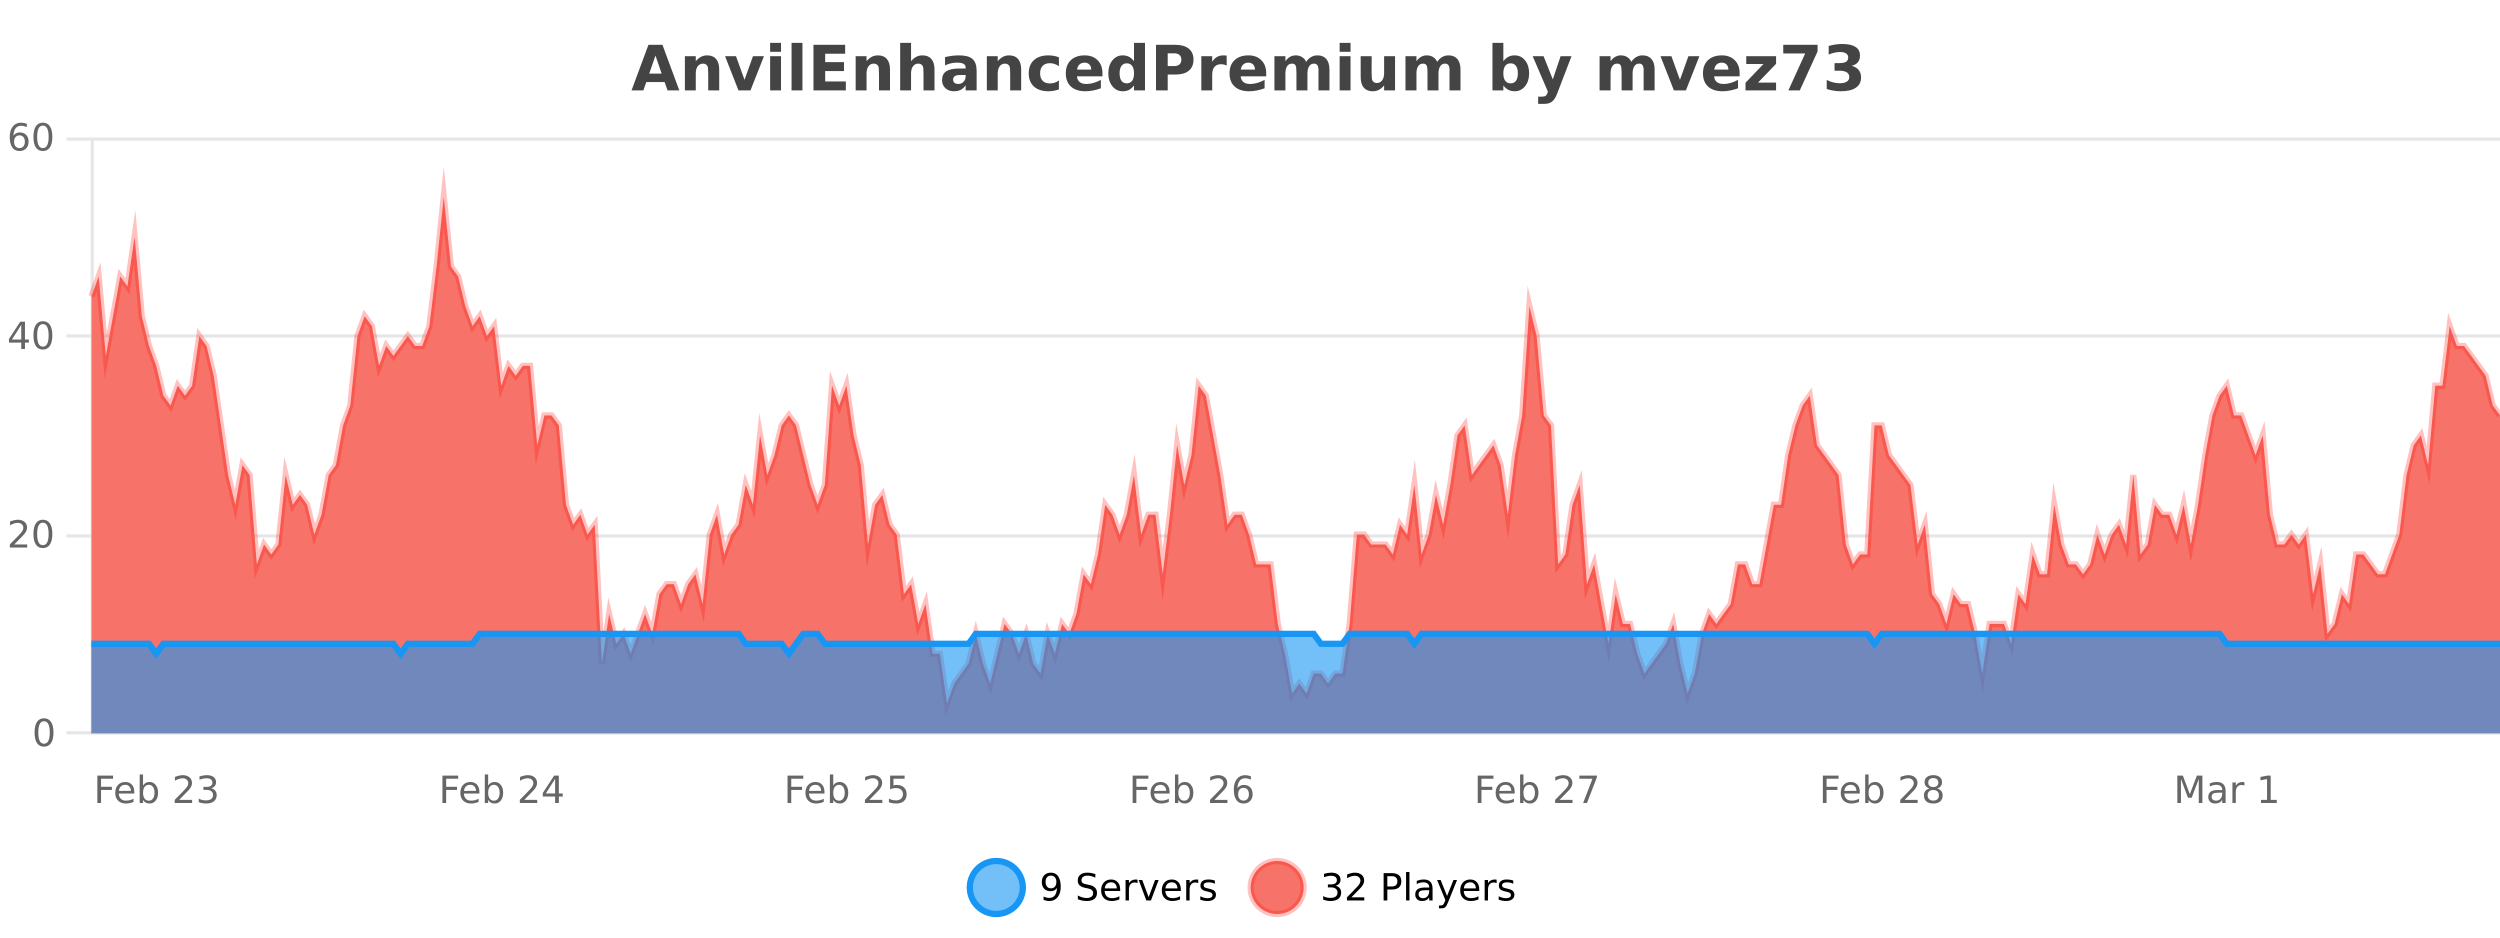 <?xml version="1.0" encoding="UTF-8"?>
<svg xmlns="http://www.w3.org/2000/svg" xmlns:xlink="http://www.w3.org/1999/xlink" width="800pt" height="300pt" viewBox="0 0 800 300" version="1.1">
<defs>
<clipPath id="clip1">
  <path d="M 282 263 L 356 263 L 356 300 L 282 300 Z M 282 263 "/>
</clipPath>
<clipPath id="clip2">
  <path d="M 371 263 L 446 263 L 446 300 L 371 300 Z M 371 263 "/>
</clipPath>
<clipPath id="clip3">
  <path d="M 29.27 63 L 800 63 L 800 234.602 L 29.27 234.602 Z M 29.27 63 "/>
</clipPath>
<clipPath id="clip4">
  <path d="M 28.27 43 L 800 43 L 800 235.602 L 28.27 235.602 Z M 28.27 43 "/>
</clipPath>
<clipPath id="clip5">
  <path d="M 29.27 202 L 800 202 L 800 234.602 L 29.27 234.602 Z M 29.27 202 "/>
</clipPath>
<clipPath id="clip6">
  <path d="M 28.27 174 L 800 174 L 800 235.602 L 28.27 235.602 Z M 28.27 174 "/>
</clipPath>
</defs>
<g id="surface813621">
<rect x="0" y="0" width="800" height="300" style="fill:rgb(100%,100%,100%);fill-opacity:1;stroke:none;"/>
<path style="fill:none;stroke-width:1;stroke-linecap:butt;stroke-linejoin:miter;stroke:rgb(0%,0%,0%);stroke-opacity:0.098;stroke-miterlimit:10;" d="M 30 234.5 L 800 234.5 "/>
<path style="fill:none;stroke-width:1;stroke-linecap:butt;stroke-linejoin:miter;stroke:rgb(0%,0%,0%);stroke-opacity:0.098;stroke-miterlimit:10;" d="M 21.27 234.5 L 29 234.5 "/>
<path style="fill:none;stroke-width:1;stroke-linecap:butt;stroke-linejoin:miter;stroke:rgb(0%,0%,0%);stroke-opacity:0.098;stroke-miterlimit:10;" d="M 30 171.5 L 800 171.5 "/>
<path style="fill:none;stroke-width:1;stroke-linecap:butt;stroke-linejoin:miter;stroke:rgb(0%,0%,0%);stroke-opacity:0.098;stroke-miterlimit:10;" d="M 21.27 171.5 L 29 171.5 "/>
<path style="fill:none;stroke-width:1;stroke-linecap:butt;stroke-linejoin:miter;stroke:rgb(0%,0%,0%);stroke-opacity:0.098;stroke-miterlimit:10;" d="M 30 107.5 L 800 107.5 "/>
<path style="fill:none;stroke-width:1;stroke-linecap:butt;stroke-linejoin:miter;stroke:rgb(0%,0%,0%);stroke-opacity:0.098;stroke-miterlimit:10;" d="M 21.27 107.5 L 29 107.5 "/>
<path style="fill:none;stroke-width:1;stroke-linecap:butt;stroke-linejoin:miter;stroke:rgb(0%,0%,0%);stroke-opacity:0.098;stroke-miterlimit:10;" d="M 30 44.5 L 800 44.5 "/>
<path style="fill:none;stroke-width:1;stroke-linecap:butt;stroke-linejoin:miter;stroke:rgb(0%,0%,0%);stroke-opacity:0.098;stroke-miterlimit:10;" d="M 21.27 44.5 L 29 44.5 "/>
<path style=" stroke:none;fill-rule:nonzero;fill:rgb(9.02%,58.824%,95.294%);fill-opacity:0.6;" d="M 327.305 284 C 327.305 288.688 323.508 292.484 318.82 292.484 C 314.133 292.484 310.336 288.688 310.336 284 C 310.336 279.312 314.133 275.516 318.82 275.516 C 323.508 275.516 327.305 279.312 327.305 284 Z M 327.305 284 "/>
<g clip-path="url(#clip1)" clip-rule="nonzero">
<path style="fill:none;stroke-width:2;stroke-linecap:butt;stroke-linejoin:miter;stroke:rgb(9.02%,58.824%,95.294%);stroke-opacity:1;stroke-miterlimit:10;" d="M 327.305 284 C 327.305 288.688 323.508 292.484 318.82 292.484 C 314.133 292.484 310.336 288.688 310.336 284 C 310.336 279.312 314.133 275.516 318.82 275.516 C 323.508 275.516 327.305 279.312 327.305 284 Z M 327.305 284 "/>
</g>
<path style=" stroke:none;fill-rule:nonzero;fill:rgb(0%,0%,0%);fill-opacity:1;" d="M 333.945 287.969 L 333.945 286.891 C 334.246 287.039 334.547 287.148 334.852 287.219 C 335.152 287.293 335.453 287.328 335.758 287.328 C 336.539 287.328 337.133 287.07 337.539 286.547 C 337.953 286.016 338.188 285.215 338.242 284.141 C 338.023 284.484 337.734 284.746 337.383 284.922 C 337.039 285.102 336.652 285.188 336.227 285.188 C 335.352 285.188 334.656 284.93 334.148 284.406 C 333.637 283.875 333.383 283.148 333.383 282.219 C 333.383 281.324 333.648 280.605 334.18 280.062 C 334.711 279.523 335.418 279.25 336.305 279.25 C 337.312 279.25 338.086 279.641 338.617 280.422 C 339.156 281.195 339.43 282.32 339.43 283.797 C 339.43 285.172 339.102 286.273 338.445 287.094 C 337.789 287.918 336.906 288.328 335.805 288.328 C 335.5 288.328 335.199 288.297 334.898 288.234 C 334.594 288.18 334.277 288.094 333.945 287.969 Z M 336.305 284.266 C 336.836 284.266 337.258 284.086 337.57 283.719 C 337.883 283.355 338.039 282.855 338.039 282.219 C 338.039 281.594 337.883 281.102 337.57 280.734 C 337.258 280.371 336.836 280.188 336.305 280.188 C 335.773 280.188 335.352 280.371 335.039 280.734 C 334.734 281.102 334.586 281.594 334.586 282.219 C 334.586 282.855 334.734 283.355 335.039 283.719 C 335.352 284.086 335.773 284.266 336.305 284.266 Z M 350.508 279.688 L 350.508 280.844 C 350.059 280.637 349.633 280.48 349.227 280.375 C 348.828 280.262 348.449 280.203 348.086 280.203 C 347.438 280.203 346.938 280.328 346.586 280.578 C 346.242 280.828 346.07 281.188 346.07 281.656 C 346.07 282.043 346.184 282.336 346.414 282.531 C 346.641 282.73 347.086 282.887 347.742 283 L 348.445 283.156 C 349.328 283.324 349.98 283.621 350.398 284.047 C 350.824 284.465 351.039 285.027 351.039 285.734 C 351.039 286.59 350.75 287.234 350.18 287.672 C 349.617 288.109 348.781 288.328 347.68 288.328 C 347.273 288.328 346.836 288.281 346.367 288.188 C 345.898 288.094 345.414 287.953 344.914 287.766 L 344.914 286.547 C 345.391 286.82 345.859 287.023 346.32 287.156 C 346.789 287.293 347.242 287.359 347.68 287.359 C 348.355 287.359 348.875 287.23 349.242 286.969 C 349.617 286.699 349.805 286.32 349.805 285.828 C 349.805 285.402 349.668 285.07 349.398 284.828 C 349.137 284.578 348.703 284.398 348.102 284.281 L 347.383 284.141 C 346.496 283.965 345.855 283.688 345.461 283.312 C 345.074 282.938 344.883 282.418 344.883 281.75 C 344.883 280.969 345.152 280.359 345.695 279.922 C 346.234 279.477 346.984 279.25 347.945 279.25 C 348.359 279.25 348.777 279.289 349.195 279.359 C 349.621 279.434 350.059 279.543 350.508 279.688 Z M 358.453 284.609 L 358.453 285.125 L 353.484 285.125 C 353.535 285.875 353.758 286.445 354.156 286.828 C 354.562 287.215 355.117 287.406 355.828 287.406 C 356.242 287.406 356.645 287.359 357.031 287.266 C 357.426 287.164 357.816 287.008 358.203 286.797 L 358.203 287.828 C 357.805 287.984 357.406 288.105 357 288.188 C 356.594 288.281 356.18 288.328 355.766 288.328 C 354.723 288.328 353.895 288.027 353.281 287.422 C 352.664 286.809 352.359 285.98 352.359 284.938 C 352.359 283.867 352.648 283.016 353.234 282.391 C 353.816 281.758 354.598 281.438 355.578 281.438 C 356.461 281.438 357.16 281.727 357.672 282.297 C 358.191 282.859 358.453 283.633 358.453 284.609 Z M 357.375 284.281 C 357.363 283.699 357.195 283.23 356.875 282.875 C 356.551 282.523 356.125 282.344 355.594 282.344 C 354.988 282.344 354.504 282.516 354.141 282.859 C 353.785 283.203 353.582 283.684 353.531 284.297 Z M 364.023 282.594 C 363.898 282.531 363.762 282.484 363.617 282.453 C 363.48 282.414 363.324 282.391 363.148 282.391 C 362.543 282.391 362.074 282.59 361.742 282.984 C 361.418 283.383 361.258 283.953 361.258 284.703 L 361.258 288.156 L 360.18 288.156 L 360.18 281.594 L 361.258 281.594 L 361.258 282.609 C 361.484 282.215 361.781 281.922 362.148 281.734 C 362.512 281.539 362.953 281.438 363.477 281.438 C 363.547 281.438 363.625 281.445 363.711 281.453 C 363.805 281.465 363.902 281.48 364.008 281.5 Z M 364.375 281.594 L 365.516 281.594 L 367.562 287.094 L 369.625 281.594 L 370.766 281.594 L 368.297 288.156 L 366.828 288.156 Z M 377.867 284.609 L 377.867 285.125 L 372.898 285.125 C 372.949 285.875 373.172 286.445 373.57 286.828 C 373.977 287.215 374.531 287.406 375.242 287.406 C 375.656 287.406 376.059 287.359 376.445 287.266 C 376.84 287.164 377.23 287.008 377.617 286.797 L 377.617 287.828 C 377.219 287.984 376.82 288.105 376.414 288.188 C 376.008 288.281 375.594 288.328 375.18 288.328 C 374.137 288.328 373.309 288.027 372.695 287.422 C 372.078 286.809 371.773 285.98 371.773 284.938 C 371.773 283.867 372.062 283.016 372.648 282.391 C 373.23 281.758 374.012 281.438 374.992 281.438 C 375.875 281.438 376.574 281.727 377.086 282.297 C 377.605 282.859 377.867 283.633 377.867 284.609 Z M 376.789 284.281 C 376.777 283.699 376.609 283.23 376.289 282.875 C 375.965 282.523 375.539 282.344 375.008 282.344 C 374.402 282.344 373.918 282.516 373.555 282.859 C 373.199 283.203 372.996 283.684 372.945 284.297 Z M 383.438 282.594 C 383.312 282.531 383.176 282.484 383.031 282.453 C 382.895 282.414 382.738 282.391 382.562 282.391 C 381.957 282.391 381.488 282.59 381.156 282.984 C 380.832 283.383 380.672 283.953 380.672 284.703 L 380.672 288.156 L 379.594 288.156 L 379.594 281.594 L 380.672 281.594 L 380.672 282.609 C 380.898 282.215 381.195 281.922 381.562 281.734 C 381.926 281.539 382.367 281.438 382.891 281.438 C 382.961 281.438 383.039 281.445 383.125 281.453 C 383.219 281.465 383.316 281.48 383.422 281.5 Z M 388.75 281.781 L 388.75 282.812 C 388.445 282.656 388.129 282.543 387.797 282.469 C 387.473 282.387 387.133 282.344 386.781 282.344 C 386.25 282.344 385.848 282.43 385.578 282.594 C 385.305 282.75 385.172 282.996 385.172 283.328 C 385.172 283.578 385.266 283.777 385.453 283.922 C 385.648 284.059 386.039 284.188 386.625 284.312 L 386.984 284.406 C 387.754 284.562 388.301 284.793 388.625 285.094 C 388.945 285.398 389.109 285.812 389.109 286.344 C 389.109 286.961 388.863 287.445 388.375 287.797 C 387.895 288.152 387.234 288.328 386.391 288.328 C 386.035 288.328 385.664 288.289 385.281 288.219 C 384.906 288.156 384.508 288.059 384.094 287.922 L 384.094 286.797 C 384.488 287.008 384.879 287.164 385.266 287.266 C 385.648 287.371 386.035 287.422 386.422 287.422 C 386.922 287.422 387.305 287.34 387.578 287.172 C 387.859 286.996 388 286.746 388 286.422 C 388 286.133 387.898 285.906 387.703 285.75 C 387.504 285.594 387.07 285.445 386.406 285.297 L 386.031 285.219 C 385.363 285.074 384.879 284.855 384.578 284.562 C 384.285 284.273 384.141 283.875 384.141 283.375 C 384.141 282.75 384.359 282.273 384.797 281.938 C 385.234 281.605 385.852 281.438 386.656 281.438 C 387.051 281.438 387.426 281.469 387.781 281.531 C 388.133 281.586 388.457 281.668 388.75 281.781 Z M 328.82 277.016 "/>
<path style=" stroke:none;fill-rule:nonzero;fill:rgb(96.863%,44.706%,40.784%);fill-opacity:1;" d="M 417.172 284 C 417.172 288.688 413.375 292.484 408.688 292.484 C 404 292.484 400.203 288.688 400.203 284 C 400.203 279.312 404 275.516 408.688 275.516 C 413.375 275.516 417.172 279.312 417.172 284 Z M 417.172 284 "/>
<g clip-path="url(#clip2)" clip-rule="nonzero">
<path style="fill:none;stroke-width:2;stroke-linecap:butt;stroke-linejoin:miter;stroke:rgb(100%,4.706%,0%);stroke-opacity:0.247;stroke-miterlimit:10;" d="M 417.172 284 C 417.172 288.688 413.375 292.484 408.688 292.484 C 404 292.484 400.203 288.688 400.203 284 C 400.203 279.312 404 275.516 408.688 275.516 C 413.375 275.516 417.172 279.312 417.172 284 Z M 417.172 284 "/>
</g>
<path style=" stroke:none;fill-rule:nonzero;fill:rgb(0%,0%,0%);fill-opacity:1;" d="M 427.375 283.438 C 427.938 283.562 428.375 283.82 428.688 284.203 C 429.008 284.578 429.172 285.047 429.172 285.609 C 429.172 286.477 428.875 287.148 428.281 287.625 C 427.688 288.094 426.844 288.328 425.75 288.328 C 425.383 288.328 425.004 288.289 424.609 288.219 C 424.223 288.148 423.828 288.039 423.422 287.891 L 423.422 286.75 C 423.742 286.938 424.098 287.086 424.484 287.188 C 424.879 287.281 425.289 287.328 425.719 287.328 C 426.457 287.328 427.02 287.184 427.406 286.891 C 427.801 286.602 428 286.172 428 285.609 C 428 285.102 427.816 284.699 427.453 284.406 C 427.086 284.117 426.586 283.969 425.953 283.969 L 424.922 283.969 L 424.922 283 L 426 283 C 426.57 283 427.016 282.887 427.328 282.656 C 427.641 282.418 427.797 282.078 427.797 281.641 C 427.797 281.195 427.633 280.852 427.312 280.609 C 427 280.371 426.547 280.25 425.953 280.25 C 425.617 280.25 425.266 280.289 424.891 280.359 C 424.523 280.422 424.117 280.527 423.672 280.672 L 423.672 279.625 C 424.129 279.5 424.551 279.406 424.938 279.344 C 425.332 279.281 425.703 279.25 426.047 279.25 C 426.953 279.25 427.664 279.453 428.188 279.859 C 428.707 280.266 428.969 280.82 428.969 281.516 C 428.969 282.008 428.828 282.418 428.547 282.75 C 428.273 283.086 427.883 283.312 427.375 283.438 Z M 432.434 287.156 L 436.574 287.156 L 436.574 288.156 L 431.012 288.156 L 431.012 287.156 C 431.457 286.699 432.066 286.078 432.84 285.297 C 433.621 284.508 434.109 283.996 434.309 283.766 C 434.691 283.352 434.957 282.996 435.105 282.703 C 435.262 282.402 435.34 282.109 435.34 281.828 C 435.34 281.359 435.172 280.98 434.84 280.688 C 434.516 280.398 434.094 280.25 433.574 280.25 C 433.199 280.25 432.801 280.312 432.387 280.438 C 431.98 280.562 431.543 280.762 431.074 281.031 L 431.074 279.828 C 431.551 279.641 431.996 279.5 432.402 279.406 C 432.816 279.305 433.199 279.25 433.543 279.25 C 434.449 279.25 435.172 279.48 435.715 279.938 C 436.254 280.387 436.527 280.992 436.527 281.75 C 436.527 282.105 436.457 282.445 436.324 282.766 C 436.188 283.09 435.941 283.469 435.59 283.906 C 435.484 284.023 435.172 284.352 434.652 284.891 C 434.129 285.434 433.391 286.188 432.434 287.156 Z M 443.945 280.375 L 443.945 283.672 L 445.43 283.672 C 445.98 283.672 446.406 283.531 446.711 283.25 C 447.012 282.961 447.164 282.547 447.164 282.016 C 447.164 281.496 447.012 281.094 446.711 280.812 C 446.406 280.523 445.98 280.375 445.43 280.375 Z M 442.758 279.406 L 445.43 279.406 C 446.418 279.406 447.164 279.633 447.664 280.078 C 448.164 280.516 448.414 281.164 448.414 282.016 C 448.414 282.883 448.164 283.539 447.664 283.984 C 447.164 284.422 446.418 284.641 445.43 284.641 L 443.945 284.641 L 443.945 288.156 L 442.758 288.156 Z M 449.945 279.031 L 451.023 279.031 L 451.023 288.156 L 449.945 288.156 Z M 456.266 284.859 C 455.398 284.859 454.797 284.961 454.453 285.156 C 454.117 285.355 453.953 285.695 453.953 286.172 C 453.953 286.559 454.078 286.867 454.328 287.094 C 454.586 287.312 454.93 287.422 455.359 287.422 C 455.961 287.422 456.441 287.215 456.797 286.797 C 457.16 286.371 457.344 285.805 457.344 285.094 L 457.344 284.859 Z M 458.422 284.406 L 458.422 288.156 L 457.344 288.156 L 457.344 287.156 C 457.094 287.555 456.785 287.852 456.422 288.047 C 456.055 288.234 455.609 288.328 455.078 288.328 C 454.398 288.328 453.863 288.141 453.469 287.766 C 453.07 287.383 452.875 286.875 452.875 286.25 C 452.875 285.512 453.117 284.953 453.609 284.578 C 454.109 284.203 454.848 284.016 455.828 284.016 L 457.344 284.016 L 457.344 283.906 C 457.344 283.406 457.176 283.023 456.844 282.75 C 456.52 282.48 456.066 282.344 455.484 282.344 C 455.109 282.344 454.738 282.391 454.375 282.484 C 454.02 282.578 453.68 282.715 453.359 282.891 L 453.359 281.891 C 453.754 281.734 454.133 281.621 454.5 281.547 C 454.875 281.477 455.238 281.438 455.594 281.438 C 456.539 281.438 457.25 281.684 457.719 282.172 C 458.188 282.664 458.422 283.406 458.422 284.406 Z M 463.367 288.766 C 463.062 289.547 462.766 290.055 462.477 290.297 C 462.184 290.535 461.797 290.656 461.32 290.656 L 460.461 290.656 L 460.461 289.75 L 461.086 289.75 C 461.387 289.75 461.617 289.676 461.773 289.531 C 461.938 289.395 462.121 289.066 462.32 288.547 L 462.523 288.047 L 459.867 281.594 L 461.008 281.594 L 463.055 286.719 L 465.117 281.594 L 466.258 281.594 Z M 473.359 284.609 L 473.359 285.125 L 468.391 285.125 C 468.441 285.875 468.664 286.445 469.062 286.828 C 469.469 287.215 470.023 287.406 470.734 287.406 C 471.148 287.406 471.551 287.359 471.938 287.266 C 472.332 287.164 472.723 287.008 473.109 286.797 L 473.109 287.828 C 472.711 287.984 472.312 288.105 471.906 288.188 C 471.5 288.281 471.086 288.328 470.672 288.328 C 469.629 288.328 468.801 288.027 468.188 287.422 C 467.57 286.809 467.266 285.98 467.266 284.938 C 467.266 283.867 467.555 283.016 468.141 282.391 C 468.723 281.758 469.504 281.438 470.484 281.438 C 471.367 281.438 472.066 281.727 472.578 282.297 C 473.098 282.859 473.359 283.633 473.359 284.609 Z M 472.281 284.281 C 472.27 283.699 472.102 283.23 471.781 282.875 C 471.457 282.523 471.031 282.344 470.5 282.344 C 469.895 282.344 469.41 282.516 469.047 282.859 C 468.691 283.203 468.488 283.684 468.438 284.297 Z M 478.93 282.594 C 478.805 282.531 478.668 282.484 478.523 282.453 C 478.387 282.414 478.23 282.391 478.055 282.391 C 477.449 282.391 476.98 282.59 476.648 282.984 C 476.324 283.383 476.164 283.953 476.164 284.703 L 476.164 288.156 L 475.086 288.156 L 475.086 281.594 L 476.164 281.594 L 476.164 282.609 C 476.391 282.215 476.688 281.922 477.055 281.734 C 477.418 281.539 477.859 281.438 478.383 281.438 C 478.453 281.438 478.531 281.445 478.617 281.453 C 478.711 281.465 478.809 281.48 478.914 281.5 Z M 484.242 281.781 L 484.242 282.812 C 483.938 282.656 483.621 282.543 483.289 282.469 C 482.965 282.387 482.625 282.344 482.273 282.344 C 481.742 282.344 481.34 282.43 481.07 282.594 C 480.797 282.75 480.664 282.996 480.664 283.328 C 480.664 283.578 480.758 283.777 480.945 283.922 C 481.141 284.059 481.531 284.188 482.117 284.312 L 482.477 284.406 C 483.246 284.562 483.793 284.793 484.117 285.094 C 484.438 285.398 484.602 285.812 484.602 286.344 C 484.602 286.961 484.355 287.445 483.867 287.797 C 483.387 288.152 482.727 288.328 481.883 288.328 C 481.527 288.328 481.156 288.289 480.773 288.219 C 480.398 288.156 480 288.059 479.586 287.922 L 479.586 286.797 C 479.98 287.008 480.371 287.164 480.758 287.266 C 481.141 287.371 481.527 287.422 481.914 287.422 C 482.414 287.422 482.797 287.34 483.07 287.172 C 483.352 286.996 483.492 286.746 483.492 286.422 C 483.492 286.133 483.391 285.906 483.195 285.75 C 482.996 285.594 482.562 285.445 481.898 285.297 L 481.523 285.219 C 480.855 285.074 480.371 284.855 480.07 284.562 C 479.777 284.273 479.633 283.875 479.633 283.375 C 479.633 282.75 479.852 282.273 480.289 281.938 C 480.727 281.605 481.344 281.438 482.148 281.438 C 482.543 281.438 482.918 281.469 483.273 281.531 C 483.625 281.586 483.949 281.668 484.242 281.781 Z M 418.688 277.016 "/>
<path style=" stroke:none;fill-rule:nonzero;fill:rgb(26.667%,26.667%,26.667%);fill-opacity:1;" d="M 212.688 26.266 L 206.812 26.266 L 205.875 28.922 L 202.094 28.922 L 207.5 14.344 L 211.984 14.344 L 217.375 28.922 L 213.609 28.922 Z M 207.75 23.562 L 211.734 23.562 L 209.75 17.766 Z M 230.148 22.266 L 230.148 28.922 L 226.633 28.922 L 226.633 23.828 C 226.633 22.883 226.609 22.23 226.57 21.875 C 226.527 21.512 226.453 21.246 226.352 21.078 C 226.215 20.852 226.027 20.672 225.789 20.547 C 225.559 20.422 225.293 20.359 224.992 20.359 C 224.262 20.359 223.688 20.641 223.273 21.203 C 222.855 21.766 222.648 22.547 222.648 23.547 L 222.648 28.922 L 219.164 28.922 L 219.164 17.984 L 222.648 17.984 L 222.648 19.578 C 223.18 18.945 223.742 18.477 224.336 18.172 C 224.93 17.871 225.578 17.719 226.289 17.719 C 227.559 17.719 228.516 18.109 229.164 18.891 C 229.82 19.664 230.148 20.789 230.148 22.266 Z M 232.016 17.984 L 235.516 17.984 L 238.25 25.547 L 240.953 17.984 L 244.469 17.984 L 240.156 28.922 L 236.312 28.922 Z M 246.441 17.984 L 249.926 17.984 L 249.926 28.922 L 246.441 28.922 Z M 246.441 13.719 L 249.926 13.719 L 249.926 16.578 L 246.441 16.578 Z M 253.297 13.719 L 256.781 13.719 L 256.781 28.922 L 253.297 28.922 Z M 260.309 14.344 L 270.449 14.344 L 270.449 17.188 L 264.059 17.188 L 264.059 19.891 L 270.074 19.891 L 270.074 22.734 L 264.059 22.734 L 264.059 26.078 L 270.668 26.078 L 270.668 28.922 L 260.309 28.922 Z M 284.797 22.266 L 284.797 28.922 L 281.281 28.922 L 281.281 23.828 C 281.281 22.883 281.258 22.23 281.219 21.875 C 281.176 21.512 281.102 21.246 281 21.078 C 280.863 20.852 280.676 20.672 280.438 20.547 C 280.207 20.422 279.941 20.359 279.641 20.359 C 278.91 20.359 278.336 20.641 277.922 21.203 C 277.504 21.766 277.297 22.547 277.297 23.547 L 277.297 28.922 L 273.812 28.922 L 273.812 17.984 L 277.297 17.984 L 277.297 19.578 C 277.828 18.945 278.391 18.477 278.984 18.172 C 279.578 17.871 280.227 17.719 280.938 17.719 C 282.207 17.719 283.164 18.109 283.812 18.891 C 284.469 19.664 284.797 20.789 284.797 22.266 Z M 299.039 22.266 L 299.039 28.922 L 295.523 28.922 L 295.523 23.844 C 295.523 22.887 295.5 22.23 295.461 21.875 C 295.418 21.512 295.344 21.246 295.242 21.078 C 295.105 20.852 294.918 20.672 294.68 20.547 C 294.449 20.422 294.184 20.359 293.883 20.359 C 293.152 20.359 292.578 20.641 292.164 21.203 C 291.746 21.766 291.539 22.547 291.539 23.547 L 291.539 28.922 L 288.055 28.922 L 288.055 13.719 L 291.539 13.719 L 291.539 19.578 C 292.07 18.945 292.633 18.477 293.227 18.172 C 293.82 17.871 294.469 17.719 295.18 17.719 C 296.449 17.719 297.406 18.109 298.055 18.891 C 298.711 19.664 299.039 20.789 299.039 22.266 Z M 307.18 24 C 306.449 24 305.902 24.125 305.539 24.375 C 305.172 24.617 304.992 24.98 304.992 25.469 C 304.992 25.906 305.137 26.25 305.43 26.5 C 305.73 26.75 306.141 26.875 306.664 26.875 C 307.32 26.875 307.871 26.641 308.32 26.172 C 308.777 25.703 309.008 25.117 309.008 24.406 L 309.008 24 Z M 312.523 22.688 L 312.523 28.922 L 309.008 28.922 L 309.008 27.297 C 308.539 27.965 308.008 28.449 307.414 28.75 C 306.828 29.051 306.117 29.203 305.273 29.203 C 304.148 29.203 303.23 28.875 302.523 28.219 C 301.812 27.555 301.461 26.695 301.461 25.641 C 301.461 24.359 301.898 23.422 302.773 22.828 C 303.656 22.227 305.047 21.922 306.945 21.922 L 309.008 21.922 L 309.008 21.641 C 309.008 21.09 308.789 20.688 308.352 20.438 C 307.914 20.18 307.23 20.047 306.305 20.047 C 305.555 20.047 304.855 20.125 304.211 20.281 C 303.562 20.43 302.965 20.648 302.414 20.938 L 302.414 18.281 C 303.164 18.094 303.914 17.953 304.664 17.859 C 305.422 17.766 306.184 17.719 306.945 17.719 C 308.914 17.719 310.336 18.109 311.211 18.891 C 312.086 19.664 312.523 20.93 312.523 22.688 Z M 326.773 22.266 L 326.773 28.922 L 323.258 28.922 L 323.258 23.828 C 323.258 22.883 323.234 22.23 323.195 21.875 C 323.152 21.512 323.078 21.246 322.977 21.078 C 322.84 20.852 322.652 20.672 322.414 20.547 C 322.184 20.422 321.918 20.359 321.617 20.359 C 320.887 20.359 320.312 20.641 319.898 21.203 C 319.48 21.766 319.273 22.547 319.273 23.547 L 319.273 28.922 L 315.789 28.922 L 315.789 17.984 L 319.273 17.984 L 319.273 19.578 C 319.805 18.945 320.367 18.477 320.961 18.172 C 321.555 17.871 322.203 17.719 322.914 17.719 C 324.184 17.719 325.141 18.109 325.789 18.891 C 326.445 19.664 326.773 20.789 326.773 22.266 Z M 338.852 18.328 L 338.852 21.172 C 338.383 20.852 337.906 20.609 337.43 20.453 C 336.949 20.297 336.449 20.219 335.93 20.219 C 334.961 20.219 334.199 20.508 333.648 21.078 C 333.105 21.641 332.836 22.438 332.836 23.469 C 332.836 24.492 333.105 25.289 333.648 25.859 C 334.199 26.422 334.961 26.703 335.93 26.703 C 336.48 26.703 337 26.625 337.492 26.469 C 337.98 26.305 338.434 26.059 338.852 25.734 L 338.852 28.594 C 338.309 28.805 337.758 28.953 337.195 29.047 C 336.633 29.148 336.062 29.203 335.492 29.203 C 333.523 29.203 331.98 28.699 330.867 27.688 C 329.75 26.68 329.195 25.273 329.195 23.469 C 329.195 21.656 329.75 20.246 330.867 19.234 C 331.98 18.227 333.523 17.719 335.492 17.719 C 336.062 17.719 336.625 17.773 337.18 17.875 C 337.742 17.969 338.297 18.121 338.852 18.328 Z M 352.789 23.422 L 352.789 24.422 L 344.617 24.422 C 344.699 25.246 344.996 25.859 345.508 26.266 C 346.016 26.672 346.727 26.875 347.633 26.875 C 348.371 26.875 349.125 26.766 349.898 26.547 C 350.668 26.328 351.461 26 352.273 25.562 L 352.273 28.25 C 351.449 28.562 350.621 28.797 349.789 28.953 C 348.965 29.117 348.141 29.203 347.32 29.203 C 345.34 29.203 343.797 28.703 342.695 27.703 C 341.602 26.695 341.055 25.281 341.055 23.469 C 341.055 21.68 341.59 20.273 342.664 19.25 C 343.746 18.23 345.23 17.719 347.117 17.719 C 348.836 17.719 350.211 18.242 351.242 19.281 C 352.273 20.312 352.789 21.695 352.789 23.422 Z M 349.195 22.266 C 349.195 21.602 349 21.062 348.617 20.656 C 348.23 20.25 347.727 20.047 347.102 20.047 C 346.422 20.047 345.871 20.242 345.445 20.625 C 345.027 21 344.766 21.547 344.664 22.266 Z M 362.883 19.578 L 362.883 13.719 L 366.398 13.719 L 366.398 28.922 L 362.883 28.922 L 362.883 27.344 C 362.402 27.992 361.871 28.465 361.289 28.766 C 360.703 29.055 360.031 29.203 359.273 29.203 C 357.93 29.203 356.824 28.668 355.961 27.594 C 355.094 26.523 354.664 25.148 354.664 23.469 C 354.664 21.781 355.094 20.402 355.961 19.328 C 356.824 18.258 357.93 17.719 359.273 17.719 C 360.031 17.719 360.703 17.871 361.289 18.172 C 361.871 18.477 362.402 18.945 362.883 19.578 Z M 360.57 26.672 C 361.32 26.672 361.891 26.402 362.289 25.859 C 362.684 25.309 362.883 24.512 362.883 23.469 C 362.883 22.43 362.684 21.637 362.289 21.094 C 361.891 20.543 361.32 20.266 360.57 20.266 C 359.828 20.266 359.262 20.543 358.867 21.094 C 358.469 21.637 358.273 22.43 358.273 23.469 C 358.273 24.512 358.469 25.309 358.867 25.859 C 359.262 26.402 359.828 26.672 360.57 26.672 Z M 369.918 14.344 L 376.152 14.344 C 378.004 14.344 379.426 14.758 380.418 15.578 C 381.418 16.402 381.918 17.574 381.918 19.094 C 381.918 20.625 381.418 21.805 380.418 22.625 C 379.426 23.449 378.004 23.859 376.152 23.859 L 373.668 23.859 L 373.668 28.922 L 369.918 28.922 Z M 373.668 17.062 L 373.668 21.141 L 375.746 21.141 C 376.473 21.141 377.035 20.965 377.434 20.609 C 377.84 20.258 378.043 19.75 378.043 19.094 C 378.043 18.449 377.84 17.949 377.434 17.594 C 377.035 17.242 376.473 17.062 375.746 17.062 Z M 392.547 20.969 C 392.234 20.824 391.926 20.719 391.625 20.656 C 391.32 20.586 391.02 20.547 390.719 20.547 C 389.812 20.547 389.113 20.836 388.625 21.406 C 388.145 21.98 387.906 22.805 387.906 23.875 L 387.906 28.922 L 384.422 28.922 L 384.422 17.984 L 387.906 17.984 L 387.906 19.781 C 388.352 19.062 388.867 18.543 389.453 18.219 C 390.035 17.887 390.734 17.719 391.547 17.719 C 391.672 17.719 391.801 17.727 391.938 17.734 C 392.07 17.746 392.27 17.766 392.531 17.797 Z M 405.188 23.422 L 405.188 24.422 L 397.016 24.422 C 397.098 25.246 397.395 25.859 397.906 26.266 C 398.414 26.672 399.125 26.875 400.031 26.875 C 400.77 26.875 401.523 26.766 402.297 26.547 C 403.066 26.328 403.859 26 404.672 25.562 L 404.672 28.25 C 403.848 28.562 403.02 28.797 402.188 28.953 C 401.363 29.117 400.539 29.203 399.719 29.203 C 397.738 29.203 396.195 28.703 395.094 27.703 C 394 26.695 393.453 25.281 393.453 23.469 C 393.453 21.68 393.988 20.273 395.062 19.25 C 396.145 18.23 397.629 17.719 399.516 17.719 C 401.234 17.719 402.609 18.242 403.641 19.281 C 404.672 20.312 405.188 21.695 405.188 23.422 Z M 401.594 22.266 C 401.594 21.602 401.398 21.062 401.016 20.656 C 400.629 20.25 400.125 20.047 399.5 20.047 C 398.82 20.047 398.27 20.242 397.844 20.625 C 397.426 21 397.164 21.547 397.062 22.266 Z M 417.973 19.797 C 418.418 19.121 418.945 18.605 419.551 18.25 C 420.164 17.898 420.836 17.719 421.566 17.719 C 422.816 17.719 423.77 18.109 424.426 18.891 C 425.09 19.664 425.426 20.789 425.426 22.266 L 425.426 28.922 L 421.91 28.922 L 421.91 23.219 C 421.91 23.137 421.91 23.047 421.91 22.953 C 421.918 22.859 421.926 22.73 421.926 22.562 C 421.926 21.793 421.809 21.234 421.582 20.891 C 421.352 20.539 420.98 20.359 420.473 20.359 C 419.816 20.359 419.305 20.637 418.941 21.188 C 418.574 21.73 418.387 22.516 418.379 23.547 L 418.379 28.922 L 414.863 28.922 L 414.863 23.219 C 414.863 22.012 414.758 21.234 414.551 20.891 C 414.34 20.539 413.973 20.359 413.441 20.359 C 412.762 20.359 412.242 20.637 411.879 21.188 C 411.512 21.73 411.332 22.516 411.332 23.547 L 411.332 28.922 L 407.816 28.922 L 407.816 17.984 L 411.332 17.984 L 411.332 19.578 C 411.77 18.965 412.262 18.5 412.816 18.188 C 413.367 17.875 413.98 17.719 414.66 17.719 C 415.41 17.719 416.074 17.902 416.66 18.266 C 417.242 18.633 417.68 19.141 417.973 19.797 Z M 428.688 17.984 L 432.172 17.984 L 432.172 28.922 L 428.688 28.922 Z M 428.688 13.719 L 432.172 13.719 L 432.172 16.578 L 428.688 16.578 Z M 435.418 24.656 L 435.418 17.984 L 438.934 17.984 L 438.934 19.078 C 438.934 19.672 438.926 20.418 438.918 21.312 C 438.918 22.211 438.918 22.805 438.918 23.094 C 438.918 23.98 438.938 24.617 438.98 25 C 439.031 25.387 439.109 25.668 439.215 25.844 C 439.359 26.074 439.547 26.25 439.777 26.375 C 440.004 26.5 440.27 26.562 440.574 26.562 C 441.301 26.562 441.875 26.281 442.293 25.719 C 442.707 25.156 442.918 24.383 442.918 23.391 L 442.918 17.984 L 446.418 17.984 L 446.418 28.922 L 442.918 28.922 L 442.918 27.344 C 442.387 27.98 441.824 28.449 441.23 28.75 C 440.645 29.051 440 29.203 439.293 29.203 C 438.031 29.203 437.066 28.82 436.402 28.047 C 435.746 27.266 435.418 26.137 435.418 24.656 Z M 459.906 19.797 C 460.352 19.121 460.879 18.605 461.484 18.25 C 462.098 17.898 462.77 17.719 463.5 17.719 C 464.75 17.719 465.703 18.109 466.359 18.891 C 467.023 19.664 467.359 20.789 467.359 22.266 L 467.359 28.922 L 463.844 28.922 L 463.844 23.219 C 463.844 23.137 463.844 23.047 463.844 22.953 C 463.852 22.859 463.859 22.73 463.859 22.562 C 463.859 21.793 463.742 21.234 463.516 20.891 C 463.285 20.539 462.914 20.359 462.406 20.359 C 461.75 20.359 461.238 20.637 460.875 21.188 C 460.508 21.73 460.32 22.516 460.312 23.547 L 460.312 28.922 L 456.797 28.922 L 456.797 23.219 C 456.797 22.012 456.691 21.234 456.484 20.891 C 456.273 20.539 455.906 20.359 455.375 20.359 C 454.695 20.359 454.176 20.637 453.812 21.188 C 453.445 21.73 453.266 22.516 453.266 23.547 L 453.266 28.922 L 449.75 28.922 L 449.75 17.984 L 453.266 17.984 L 453.266 19.578 C 453.703 18.965 454.195 18.5 454.75 18.188 C 455.301 17.875 455.914 17.719 456.594 17.719 C 457.344 17.719 458.008 17.902 458.594 18.266 C 459.176 18.633 459.613 19.141 459.906 19.797 Z M 483.398 26.672 C 484.148 26.672 484.719 26.402 485.117 25.859 C 485.512 25.309 485.711 24.512 485.711 23.469 C 485.711 22.43 485.512 21.637 485.117 21.094 C 484.719 20.543 484.148 20.266 483.398 20.266 C 482.648 20.266 482.07 20.543 481.664 21.094 C 481.266 21.637 481.07 22.43 481.07 23.469 C 481.07 24.5 481.266 25.293 481.664 25.844 C 482.07 26.398 482.648 26.672 483.398 26.672 Z M 481.07 19.578 C 481.559 18.945 482.094 18.477 482.68 18.172 C 483.262 17.871 483.934 17.719 484.695 17.719 C 486.047 17.719 487.156 18.258 488.023 19.328 C 488.887 20.402 489.32 21.781 489.32 23.469 C 489.32 25.148 488.887 26.523 488.023 27.594 C 487.156 28.668 486.047 29.203 484.695 29.203 C 483.934 29.203 483.262 29.051 482.68 28.75 C 482.094 28.449 481.559 27.98 481.07 27.344 L 481.07 28.922 L 477.586 28.922 L 477.586 13.719 L 481.07 13.719 Z M 490.461 17.984 L 493.945 17.984 L 496.898 25.406 L 499.398 17.984 L 502.883 17.984 L 498.289 29.953 C 497.828 31.172 497.289 32.02 496.664 32.5 C 496.047 32.988 495.242 33.234 494.242 33.234 L 492.211 33.234 L 492.211 30.938 L 493.305 30.938 C 493.898 30.938 494.328 30.844 494.602 30.656 C 494.871 30.469 495.078 30.129 495.227 29.641 L 495.336 29.344 Z M 522.023 19.797 C 522.469 19.121 522.996 18.605 523.602 18.25 C 524.215 17.898 524.887 17.719 525.617 17.719 C 526.867 17.719 527.82 18.109 528.477 18.891 C 529.141 19.664 529.477 20.789 529.477 22.266 L 529.477 28.922 L 525.961 28.922 L 525.961 23.219 C 525.961 23.137 525.961 23.047 525.961 22.953 C 525.969 22.859 525.977 22.73 525.977 22.562 C 525.977 21.793 525.859 21.234 525.633 20.891 C 525.402 20.539 525.031 20.359 524.523 20.359 C 523.867 20.359 523.355 20.637 522.992 21.188 C 522.625 21.73 522.438 22.516 522.43 23.547 L 522.43 28.922 L 518.914 28.922 L 518.914 23.219 C 518.914 22.012 518.809 21.234 518.602 20.891 C 518.391 20.539 518.023 20.359 517.492 20.359 C 516.812 20.359 516.293 20.637 515.93 21.188 C 515.562 21.73 515.383 22.516 515.383 23.547 L 515.383 28.922 L 511.867 28.922 L 511.867 17.984 L 515.383 17.984 L 515.383 19.578 C 515.82 18.965 516.312 18.5 516.867 18.188 C 517.418 17.875 518.031 17.719 518.711 17.719 C 519.461 17.719 520.125 17.902 520.711 18.266 C 521.293 18.633 521.73 19.141 522.023 19.797 Z M 531.352 17.984 L 534.852 17.984 L 537.586 25.547 L 540.289 17.984 L 543.805 17.984 L 539.492 28.922 L 535.648 28.922 Z M 556.684 23.422 L 556.684 24.422 L 548.512 24.422 C 548.594 25.246 548.891 25.859 549.402 26.266 C 549.91 26.672 550.621 26.875 551.527 26.875 C 552.266 26.875 553.02 26.766 553.793 26.547 C 554.562 26.328 555.355 26 556.168 25.562 L 556.168 28.25 C 555.344 28.562 554.516 28.797 553.684 28.953 C 552.859 29.117 552.035 29.203 551.215 29.203 C 549.234 29.203 547.691 28.703 546.59 27.703 C 545.496 26.695 544.949 25.281 544.949 23.469 C 544.949 21.68 545.484 20.273 546.559 19.25 C 547.641 18.23 549.125 17.719 551.012 17.719 C 552.73 17.719 554.105 18.242 555.137 19.281 C 556.168 20.312 556.684 21.695 556.684 23.422 Z M 553.09 22.266 C 553.09 21.602 552.895 21.062 552.512 20.656 C 552.125 20.25 551.621 20.047 550.996 20.047 C 550.316 20.047 549.766 20.242 549.34 20.625 C 548.922 21 548.66 21.547 548.559 22.266 Z M 558.797 17.984 L 568.344 17.984 L 568.344 20.422 L 562.578 26.422 L 568.344 26.422 L 568.344 28.922 L 558.562 28.922 L 558.562 26.484 L 564.312 20.484 L 558.797 20.484 Z M 570.641 14.344 L 581.625 14.344 L 581.625 16.453 L 575.938 28.922 L 572.281 28.922 L 577.656 17.109 L 570.641 17.109 Z M 592.523 21.062 C 593.512 21.312 594.262 21.758 594.773 22.391 C 595.281 23.016 595.539 23.812 595.539 24.781 C 595.539 26.23 594.98 27.328 593.867 28.078 C 592.762 28.828 591.152 29.203 589.039 29.203 C 588.289 29.203 587.531 29.141 586.773 29.016 C 586.023 28.902 585.281 28.727 584.555 28.484 L 584.555 25.578 C 585.25 25.934 585.945 26.199 586.633 26.375 C 587.328 26.555 588.016 26.641 588.695 26.641 C 589.684 26.641 590.445 26.469 590.977 26.125 C 591.508 25.781 591.773 25.289 591.773 24.641 C 591.773 23.977 591.5 23.477 590.961 23.141 C 590.418 22.797 589.617 22.625 588.555 22.625 L 587.055 22.625 L 587.055 20.203 L 588.633 20.203 C 589.578 20.203 590.281 20.059 590.742 19.766 C 591.199 19.465 591.43 19.012 591.43 18.406 C 591.43 17.844 591.203 17.414 590.758 17.109 C 590.309 16.797 589.672 16.641 588.852 16.641 C 588.246 16.641 587.633 16.715 587.008 16.859 C 586.391 16.996 585.781 17.195 585.18 17.453 L 585.18 14.703 C 585.918 14.496 586.652 14.34 587.383 14.234 C 588.109 14.133 588.824 14.078 589.523 14.078 C 591.418 14.078 592.836 14.391 593.773 15.016 C 594.719 15.633 595.195 16.562 595.195 17.812 C 595.195 18.668 594.969 19.371 594.523 19.922 C 594.074 20.465 593.406 20.844 592.523 21.062 Z M 202 10.359 "/>
<path style="fill:none;stroke-width:1;stroke-linecap:butt;stroke-linejoin:miter;stroke:rgb(0%,0%,0%);stroke-opacity:0.098;stroke-miterlimit:10;" d="M 29 234.5 L 801 234.5 "/>
<path style=" stroke:none;fill-rule:nonzero;fill:rgb(40%,40%,40%);fill-opacity:1;" d="M 31.148 248.203 L 36.18 248.203 L 36.18 249.203 L 32.336 249.203 L 32.336 251.781 L 35.805 251.781 L 35.805 252.781 L 32.336 252.781 L 32.336 256.953 L 31.148 256.953 Z M 42.973 253.406 L 42.973 253.922 L 38.004 253.922 C 38.055 254.672 38.277 255.242 38.676 255.625 C 39.082 256.012 39.637 256.203 40.348 256.203 C 40.762 256.203 41.164 256.156 41.551 256.062 C 41.945 255.961 42.336 255.805 42.723 255.594 L 42.723 256.625 C 42.324 256.781 41.926 256.902 41.52 256.984 C 41.113 257.078 40.699 257.125 40.285 257.125 C 39.242 257.125 38.414 256.824 37.801 256.219 C 37.184 255.605 36.879 254.777 36.879 253.734 C 36.879 252.664 37.168 251.812 37.754 251.188 C 38.336 250.555 39.117 250.234 40.098 250.234 C 40.98 250.234 41.68 250.523 42.191 251.094 C 42.711 251.656 42.973 252.43 42.973 253.406 Z M 41.895 253.078 C 41.883 252.496 41.715 252.027 41.395 251.672 C 41.07 251.32 40.645 251.141 40.113 251.141 C 39.508 251.141 39.023 251.312 38.66 251.656 C 38.305 252 38.102 252.48 38.051 253.094 Z M 49.449 253.672 C 49.449 252.883 49.281 252.262 48.949 251.812 C 48.625 251.367 48.184 251.141 47.621 251.141 C 47.047 251.141 46.594 251.367 46.262 251.812 C 45.938 252.262 45.777 252.883 45.777 253.672 C 45.777 254.465 45.938 255.09 46.262 255.547 C 46.594 255.996 47.047 256.219 47.621 256.219 C 48.184 256.219 48.625 255.996 48.949 255.547 C 49.281 255.09 49.449 254.465 49.449 253.672 Z M 45.777 251.391 C 46.004 250.996 46.293 250.703 46.637 250.516 C 46.98 250.328 47.391 250.234 47.871 250.234 C 48.672 250.234 49.324 250.555 49.824 251.188 C 50.324 251.812 50.574 252.641 50.574 253.672 C 50.574 254.703 50.324 255.539 49.824 256.172 C 49.324 256.809 48.672 257.125 47.871 257.125 C 47.391 257.125 46.98 257.031 46.637 256.844 C 46.293 256.648 46.004 256.355 45.777 255.969 L 45.777 256.953 L 44.699 256.953 L 44.699 247.828 L 45.777 247.828 Z M 57.336 255.953 L 61.477 255.953 L 61.477 256.953 L 55.914 256.953 L 55.914 255.953 C 56.359 255.496 56.969 254.875 57.742 254.094 C 58.523 253.305 59.012 252.793 59.211 252.562 C 59.594 252.148 59.859 251.793 60.008 251.5 C 60.164 251.199 60.242 250.906 60.242 250.625 C 60.242 250.156 60.074 249.777 59.742 249.484 C 59.418 249.195 58.996 249.047 58.477 249.047 C 58.102 249.047 57.703 249.109 57.289 249.234 C 56.883 249.359 56.445 249.559 55.977 249.828 L 55.977 248.625 C 56.453 248.438 56.898 248.297 57.305 248.203 C 57.719 248.102 58.102 248.047 58.445 248.047 C 59.352 248.047 60.074 248.277 60.617 248.734 C 61.156 249.184 61.43 249.789 61.43 250.547 C 61.43 250.902 61.359 251.242 61.227 251.562 C 61.09 251.887 60.844 252.266 60.492 252.703 C 60.387 252.82 60.074 253.148 59.555 253.688 C 59.031 254.23 58.293 254.984 57.336 255.953 Z M 67.547 252.234 C 68.109 252.359 68.547 252.617 68.859 253 C 69.18 253.375 69.344 253.844 69.344 254.406 C 69.344 255.273 69.047 255.945 68.453 256.422 C 67.859 256.891 67.016 257.125 65.922 257.125 C 65.555 257.125 65.176 257.086 64.781 257.016 C 64.395 256.945 64 256.836 63.594 256.688 L 63.594 255.547 C 63.914 255.734 64.27 255.883 64.656 255.984 C 65.051 256.078 65.461 256.125 65.891 256.125 C 66.629 256.125 67.191 255.98 67.578 255.688 C 67.973 255.398 68.172 254.969 68.172 254.406 C 68.172 253.898 67.988 253.496 67.625 253.203 C 67.258 252.914 66.758 252.766 66.125 252.766 L 65.094 252.766 L 65.094 251.797 L 66.172 251.797 C 66.742 251.797 67.188 251.684 67.5 251.453 C 67.812 251.215 67.969 250.875 67.969 250.438 C 67.969 249.992 67.805 249.648 67.484 249.406 C 67.172 249.168 66.719 249.047 66.125 249.047 C 65.789 249.047 65.438 249.086 65.062 249.156 C 64.695 249.219 64.289 249.324 63.844 249.469 L 63.844 248.422 C 64.301 248.297 64.723 248.203 65.109 248.141 C 65.504 248.078 65.875 248.047 66.219 248.047 C 67.125 248.047 67.836 248.25 68.359 248.656 C 68.879 249.062 69.141 249.617 69.141 250.312 C 69.141 250.805 69 251.215 68.719 251.547 C 68.445 251.883 68.055 252.109 67.547 252.234 Z M 29.977 245.816 "/>
<path style=" stroke:none;fill-rule:nonzero;fill:rgb(40%,40%,40%);fill-opacity:1;" d="M 141.582 248.203 L 146.613 248.203 L 146.613 249.203 L 142.77 249.203 L 142.77 251.781 L 146.238 251.781 L 146.238 252.781 L 142.77 252.781 L 142.77 256.953 L 141.582 256.953 Z M 153.406 253.406 L 153.406 253.922 L 148.438 253.922 C 148.488 254.672 148.711 255.242 149.109 255.625 C 149.516 256.012 150.07 256.203 150.781 256.203 C 151.195 256.203 151.598 256.156 151.984 256.062 C 152.379 255.961 152.77 255.805 153.156 255.594 L 153.156 256.625 C 152.758 256.781 152.359 256.902 151.953 256.984 C 151.547 257.078 151.133 257.125 150.719 257.125 C 149.676 257.125 148.848 256.824 148.234 256.219 C 147.617 255.605 147.312 254.777 147.312 253.734 C 147.312 252.664 147.602 251.812 148.188 251.188 C 148.77 250.555 149.551 250.234 150.531 250.234 C 151.414 250.234 152.113 250.523 152.625 251.094 C 153.145 251.656 153.406 252.43 153.406 253.406 Z M 152.328 253.078 C 152.316 252.496 152.148 252.027 151.828 251.672 C 151.504 251.32 151.078 251.141 150.547 251.141 C 149.941 251.141 149.457 251.312 149.094 251.656 C 148.738 252 148.535 252.48 148.484 253.094 Z M 159.883 253.672 C 159.883 252.883 159.715 252.262 159.383 251.812 C 159.059 251.367 158.617 251.141 158.055 251.141 C 157.48 251.141 157.027 251.367 156.695 251.812 C 156.371 252.262 156.211 252.883 156.211 253.672 C 156.211 254.465 156.371 255.09 156.695 255.547 C 157.027 255.996 157.48 256.219 158.055 256.219 C 158.617 256.219 159.059 255.996 159.383 255.547 C 159.715 255.09 159.883 254.465 159.883 253.672 Z M 156.211 251.391 C 156.438 250.996 156.727 250.703 157.07 250.516 C 157.414 250.328 157.824 250.234 158.305 250.234 C 159.105 250.234 159.758 250.555 160.258 251.188 C 160.758 251.812 161.008 252.641 161.008 253.672 C 161.008 254.703 160.758 255.539 160.258 256.172 C 159.758 256.809 159.105 257.125 158.305 257.125 C 157.824 257.125 157.414 257.031 157.07 256.844 C 156.727 256.648 156.438 256.355 156.211 255.969 L 156.211 256.953 L 155.133 256.953 L 155.133 247.828 L 156.211 247.828 Z M 167.766 255.953 L 171.906 255.953 L 171.906 256.953 L 166.344 256.953 L 166.344 255.953 C 166.789 255.496 167.398 254.875 168.172 254.094 C 168.953 253.305 169.441 252.793 169.641 252.562 C 170.023 252.148 170.289 251.793 170.438 251.5 C 170.594 251.199 170.672 250.906 170.672 250.625 C 170.672 250.156 170.504 249.777 170.172 249.484 C 169.848 249.195 169.426 249.047 168.906 249.047 C 168.531 249.047 168.133 249.109 167.719 249.234 C 167.312 249.359 166.875 249.559 166.406 249.828 L 166.406 248.625 C 166.883 248.438 167.328 248.297 167.734 248.203 C 168.148 248.102 168.531 248.047 168.875 248.047 C 169.781 248.047 170.504 248.277 171.047 248.734 C 171.586 249.184 171.859 249.789 171.859 250.547 C 171.859 250.902 171.789 251.242 171.656 251.562 C 171.52 251.887 171.273 252.266 170.922 252.703 C 170.816 252.82 170.504 253.148 169.984 253.688 C 169.461 254.23 168.723 254.984 167.766 255.953 Z M 177.637 249.234 L 174.652 253.906 L 177.637 253.906 Z M 177.324 248.203 L 178.824 248.203 L 178.824 253.906 L 180.074 253.906 L 180.074 254.891 L 178.824 254.891 L 178.824 256.953 L 177.637 256.953 L 177.637 254.891 L 173.699 254.891 L 173.699 253.75 Z M 140.41 245.816 "/>
<path style=" stroke:none;fill-rule:nonzero;fill:rgb(40%,40%,40%);fill-opacity:1;" d="M 252.012 248.203 L 257.043 248.203 L 257.043 249.203 L 253.199 249.203 L 253.199 251.781 L 256.668 251.781 L 256.668 252.781 L 253.199 252.781 L 253.199 256.953 L 252.012 256.953 Z M 263.836 253.406 L 263.836 253.922 L 258.867 253.922 C 258.918 254.672 259.141 255.242 259.539 255.625 C 259.945 256.012 260.5 256.203 261.211 256.203 C 261.625 256.203 262.027 256.156 262.414 256.062 C 262.809 255.961 263.199 255.805 263.586 255.594 L 263.586 256.625 C 263.188 256.781 262.789 256.902 262.383 256.984 C 261.977 257.078 261.562 257.125 261.148 257.125 C 260.105 257.125 259.277 256.824 258.664 256.219 C 258.047 255.605 257.742 254.777 257.742 253.734 C 257.742 252.664 258.031 251.812 258.617 251.188 C 259.199 250.555 259.98 250.234 260.961 250.234 C 261.844 250.234 262.543 250.523 263.055 251.094 C 263.574 251.656 263.836 252.43 263.836 253.406 Z M 262.758 253.078 C 262.746 252.496 262.578 252.027 262.258 251.672 C 261.934 251.32 261.508 251.141 260.977 251.141 C 260.371 251.141 259.887 251.312 259.523 251.656 C 259.168 252 258.965 252.48 258.914 253.094 Z M 270.312 253.672 C 270.312 252.883 270.145 252.262 269.812 251.812 C 269.488 251.367 269.047 251.141 268.484 251.141 C 267.91 251.141 267.457 251.367 267.125 251.812 C 266.801 252.262 266.641 252.883 266.641 253.672 C 266.641 254.465 266.801 255.09 267.125 255.547 C 267.457 255.996 267.91 256.219 268.484 256.219 C 269.047 256.219 269.488 255.996 269.812 255.547 C 270.145 255.09 270.312 254.465 270.312 253.672 Z M 266.641 251.391 C 266.867 250.996 267.156 250.703 267.5 250.516 C 267.844 250.328 268.254 250.234 268.734 250.234 C 269.535 250.234 270.188 250.555 270.688 251.188 C 271.188 251.812 271.438 252.641 271.438 253.672 C 271.438 254.703 271.188 255.539 270.688 256.172 C 270.188 256.809 269.535 257.125 268.734 257.125 C 268.254 257.125 267.844 257.031 267.5 256.844 C 267.156 256.648 266.867 256.355 266.641 255.969 L 266.641 256.953 L 265.562 256.953 L 265.562 247.828 L 266.641 247.828 Z M 278.195 255.953 L 282.336 255.953 L 282.336 256.953 L 276.773 256.953 L 276.773 255.953 C 277.219 255.496 277.828 254.875 278.602 254.094 C 279.383 253.305 279.871 252.793 280.07 252.562 C 280.453 252.148 280.719 251.793 280.867 251.5 C 281.023 251.199 281.102 250.906 281.102 250.625 C 281.102 250.156 280.934 249.777 280.602 249.484 C 280.277 249.195 279.855 249.047 279.336 249.047 C 278.961 249.047 278.562 249.109 278.148 249.234 C 277.742 249.359 277.305 249.559 276.836 249.828 L 276.836 248.625 C 277.312 248.438 277.758 248.297 278.164 248.203 C 278.578 248.102 278.961 248.047 279.305 248.047 C 280.211 248.047 280.934 248.277 281.477 248.734 C 282.016 249.184 282.289 249.789 282.289 250.547 C 282.289 250.902 282.219 251.242 282.086 251.562 C 281.949 251.887 281.703 252.266 281.352 252.703 C 281.246 252.82 280.934 253.148 280.414 253.688 C 279.891 254.23 279.152 254.984 278.195 255.953 Z M 284.832 248.203 L 289.473 248.203 L 289.473 249.203 L 285.91 249.203 L 285.91 251.344 C 286.086 251.281 286.258 251.242 286.426 251.219 C 286.602 251.188 286.773 251.172 286.941 251.172 C 287.918 251.172 288.695 251.445 289.27 251.984 C 289.84 252.516 290.129 253.234 290.129 254.141 C 290.129 255.09 289.832 255.824 289.238 256.344 C 288.652 256.867 287.832 257.125 286.77 257.125 C 286.395 257.125 286.012 257.094 285.629 257.031 C 285.254 256.969 284.863 256.875 284.457 256.75 L 284.457 255.562 C 284.809 255.75 285.176 255.891 285.551 255.984 C 285.926 256.078 286.32 256.125 286.738 256.125 C 287.414 256.125 287.949 255.949 288.348 255.594 C 288.742 255.242 288.941 254.758 288.941 254.141 C 288.941 253.539 288.742 253.059 288.348 252.703 C 287.949 252.352 287.414 252.172 286.738 252.172 C 286.426 252.172 286.105 252.211 285.785 252.281 C 285.473 252.344 285.152 252.449 284.832 252.594 Z M 250.84 245.816 "/>
<path style=" stroke:none;fill-rule:nonzero;fill:rgb(40%,40%,40%);fill-opacity:1;" d="M 362.445 248.203 L 367.477 248.203 L 367.477 249.203 L 363.633 249.203 L 363.633 251.781 L 367.102 251.781 L 367.102 252.781 L 363.633 252.781 L 363.633 256.953 L 362.445 256.953 Z M 374.27 253.406 L 374.27 253.922 L 369.301 253.922 C 369.352 254.672 369.574 255.242 369.973 255.625 C 370.379 256.012 370.934 256.203 371.645 256.203 C 372.059 256.203 372.461 256.156 372.848 256.062 C 373.242 255.961 373.633 255.805 374.02 255.594 L 374.02 256.625 C 373.621 256.781 373.223 256.902 372.816 256.984 C 372.41 257.078 371.996 257.125 371.582 257.125 C 370.539 257.125 369.711 256.824 369.098 256.219 C 368.48 255.605 368.176 254.777 368.176 253.734 C 368.176 252.664 368.465 251.812 369.051 251.188 C 369.633 250.555 370.414 250.234 371.395 250.234 C 372.277 250.234 372.977 250.523 373.488 251.094 C 374.008 251.656 374.27 252.43 374.27 253.406 Z M 373.191 253.078 C 373.18 252.496 373.012 252.027 372.691 251.672 C 372.367 251.32 371.941 251.141 371.41 251.141 C 370.805 251.141 370.32 251.312 369.957 251.656 C 369.602 252 369.398 252.48 369.348 253.094 Z M 380.746 253.672 C 380.746 252.883 380.578 252.262 380.246 251.812 C 379.922 251.367 379.48 251.141 378.918 251.141 C 378.344 251.141 377.891 251.367 377.559 251.812 C 377.234 252.262 377.074 252.883 377.074 253.672 C 377.074 254.465 377.234 255.09 377.559 255.547 C 377.891 255.996 378.344 256.219 378.918 256.219 C 379.48 256.219 379.922 255.996 380.246 255.547 C 380.578 255.09 380.746 254.465 380.746 253.672 Z M 377.074 251.391 C 377.301 250.996 377.59 250.703 377.934 250.516 C 378.277 250.328 378.688 250.234 379.168 250.234 C 379.969 250.234 380.621 250.555 381.121 251.188 C 381.621 251.812 381.871 252.641 381.871 253.672 C 381.871 254.703 381.621 255.539 381.121 256.172 C 380.621 256.809 379.969 257.125 379.168 257.125 C 378.688 257.125 378.277 257.031 377.934 256.844 C 377.59 256.648 377.301 256.355 377.074 255.969 L 377.074 256.953 L 375.996 256.953 L 375.996 247.828 L 377.074 247.828 Z M 388.633 255.953 L 392.773 255.953 L 392.773 256.953 L 387.211 256.953 L 387.211 255.953 C 387.656 255.496 388.266 254.875 389.039 254.094 C 389.82 253.305 390.309 252.793 390.508 252.562 C 390.891 252.148 391.156 251.793 391.305 251.5 C 391.461 251.199 391.539 250.906 391.539 250.625 C 391.539 250.156 391.371 249.777 391.039 249.484 C 390.715 249.195 390.293 249.047 389.773 249.047 C 389.398 249.047 389 249.109 388.586 249.234 C 388.18 249.359 387.742 249.559 387.273 249.828 L 387.273 248.625 C 387.75 248.438 388.195 248.297 388.602 248.203 C 389.016 248.102 389.398 248.047 389.742 248.047 C 390.648 248.047 391.371 248.277 391.914 248.734 C 392.453 249.184 392.727 249.789 392.727 250.547 C 392.727 250.902 392.656 251.242 392.523 251.562 C 392.387 251.887 392.141 252.266 391.789 252.703 C 391.684 252.82 391.371 253.148 390.852 253.688 C 390.328 254.23 389.59 254.984 388.633 255.953 Z M 397.938 252.109 C 397.406 252.109 396.984 252.293 396.672 252.656 C 396.359 253.023 396.203 253.516 396.203 254.141 C 396.203 254.777 396.359 255.277 396.672 255.641 C 396.984 256.008 397.406 256.188 397.938 256.188 C 398.469 256.188 398.883 256.008 399.188 255.641 C 399.5 255.277 399.656 254.777 399.656 254.141 C 399.656 253.516 399.5 253.023 399.188 252.656 C 398.883 252.293 398.469 252.109 397.938 252.109 Z M 400.281 248.391 L 400.281 249.469 C 399.977 249.336 399.676 249.23 399.375 249.156 C 399.07 249.086 398.773 249.047 398.484 249.047 C 397.703 249.047 397.102 249.312 396.688 249.844 C 396.281 250.367 396.047 251.156 395.984 252.219 C 396.211 251.887 396.5 251.633 396.844 251.453 C 397.195 251.266 397.582 251.172 398 251.172 C 398.875 251.172 399.566 251.438 400.078 251.969 C 400.586 252.5 400.844 253.227 400.844 254.141 C 400.844 255.047 400.578 255.773 400.047 256.312 C 399.516 256.855 398.812 257.125 397.938 257.125 C 396.914 257.125 396.141 256.742 395.609 255.969 C 395.078 255.188 394.812 254.062 394.812 252.594 C 394.812 251.211 395.141 250.105 395.797 249.281 C 396.453 248.461 397.332 248.047 398.438 248.047 C 398.727 248.047 399.023 248.078 399.328 248.141 C 399.629 248.195 399.945 248.277 400.281 248.391 Z M 361.273 245.816 "/>
<path style=" stroke:none;fill-rule:nonzero;fill:rgb(40%,40%,40%);fill-opacity:1;" d="M 472.879 248.203 L 477.91 248.203 L 477.91 249.203 L 474.066 249.203 L 474.066 251.781 L 477.535 251.781 L 477.535 252.781 L 474.066 252.781 L 474.066 256.953 L 472.879 256.953 Z M 484.703 253.406 L 484.703 253.922 L 479.734 253.922 C 479.785 254.672 480.008 255.242 480.406 255.625 C 480.812 256.012 481.367 256.203 482.078 256.203 C 482.492 256.203 482.895 256.156 483.281 256.062 C 483.676 255.961 484.066 255.805 484.453 255.594 L 484.453 256.625 C 484.055 256.781 483.656 256.902 483.25 256.984 C 482.844 257.078 482.43 257.125 482.016 257.125 C 480.973 257.125 480.145 256.824 479.531 256.219 C 478.914 255.605 478.609 254.777 478.609 253.734 C 478.609 252.664 478.898 251.812 479.484 251.188 C 480.066 250.555 480.848 250.234 481.828 250.234 C 482.711 250.234 483.41 250.523 483.922 251.094 C 484.441 251.656 484.703 252.43 484.703 253.406 Z M 483.625 253.078 C 483.613 252.496 483.445 252.027 483.125 251.672 C 482.801 251.32 482.375 251.141 481.844 251.141 C 481.238 251.141 480.754 251.312 480.391 251.656 C 480.035 252 479.832 252.48 479.781 253.094 Z M 491.18 253.672 C 491.18 252.883 491.012 252.262 490.68 251.812 C 490.355 251.367 489.914 251.141 489.352 251.141 C 488.777 251.141 488.324 251.367 487.992 251.812 C 487.668 252.262 487.508 252.883 487.508 253.672 C 487.508 254.465 487.668 255.09 487.992 255.547 C 488.324 255.996 488.777 256.219 489.352 256.219 C 489.914 256.219 490.355 255.996 490.68 255.547 C 491.012 255.09 491.18 254.465 491.18 253.672 Z M 487.508 251.391 C 487.734 250.996 488.023 250.703 488.367 250.516 C 488.711 250.328 489.121 250.234 489.602 250.234 C 490.402 250.234 491.055 250.555 491.555 251.188 C 492.055 251.812 492.305 252.641 492.305 253.672 C 492.305 254.703 492.055 255.539 491.555 256.172 C 491.055 256.809 490.402 257.125 489.602 257.125 C 489.121 257.125 488.711 257.031 488.367 256.844 C 488.023 256.648 487.734 256.355 487.508 255.969 L 487.508 256.953 L 486.43 256.953 L 486.43 247.828 L 487.508 247.828 Z M 499.062 255.953 L 503.203 255.953 L 503.203 256.953 L 497.641 256.953 L 497.641 255.953 C 498.086 255.496 498.695 254.875 499.469 254.094 C 500.25 253.305 500.738 252.793 500.938 252.562 C 501.32 252.148 501.586 251.793 501.734 251.5 C 501.891 251.199 501.969 250.906 501.969 250.625 C 501.969 250.156 501.801 249.777 501.469 249.484 C 501.145 249.195 500.723 249.047 500.203 249.047 C 499.828 249.047 499.43 249.109 499.016 249.234 C 498.609 249.359 498.172 249.559 497.703 249.828 L 497.703 248.625 C 498.18 248.438 498.625 248.297 499.031 248.203 C 499.445 248.102 499.828 248.047 500.172 248.047 C 501.078 248.047 501.801 248.277 502.344 248.734 C 502.883 249.184 503.156 249.789 503.156 250.547 C 503.156 250.902 503.086 251.242 502.953 251.562 C 502.816 251.887 502.57 252.266 502.219 252.703 C 502.113 252.82 501.801 253.148 501.281 253.688 C 500.758 254.23 500.02 254.984 499.062 255.953 Z M 505.387 248.203 L 511.012 248.203 L 511.012 248.703 L 507.84 256.953 L 506.605 256.953 L 509.59 249.203 L 505.387 249.203 Z M 471.707 245.816 "/>
<path style=" stroke:none;fill-rule:nonzero;fill:rgb(40%,40%,40%);fill-opacity:1;" d="M 583.312 248.203 L 588.344 248.203 L 588.344 249.203 L 584.5 249.203 L 584.5 251.781 L 587.969 251.781 L 587.969 252.781 L 584.5 252.781 L 584.5 256.953 L 583.312 256.953 Z M 595.137 253.406 L 595.137 253.922 L 590.168 253.922 C 590.219 254.672 590.441 255.242 590.84 255.625 C 591.246 256.012 591.801 256.203 592.512 256.203 C 592.926 256.203 593.328 256.156 593.715 256.062 C 594.109 255.961 594.5 255.805 594.887 255.594 L 594.887 256.625 C 594.488 256.781 594.09 256.902 593.684 256.984 C 593.277 257.078 592.863 257.125 592.449 257.125 C 591.406 257.125 590.578 256.824 589.965 256.219 C 589.348 255.605 589.043 254.777 589.043 253.734 C 589.043 252.664 589.332 251.812 589.918 251.188 C 590.5 250.555 591.281 250.234 592.262 250.234 C 593.145 250.234 593.844 250.523 594.355 251.094 C 594.875 251.656 595.137 252.43 595.137 253.406 Z M 594.059 253.078 C 594.047 252.496 593.879 252.027 593.559 251.672 C 593.234 251.32 592.809 251.141 592.277 251.141 C 591.672 251.141 591.188 251.312 590.824 251.656 C 590.469 252 590.266 252.48 590.215 253.094 Z M 601.613 253.672 C 601.613 252.883 601.445 252.262 601.113 251.812 C 600.789 251.367 600.348 251.141 599.785 251.141 C 599.211 251.141 598.758 251.367 598.426 251.812 C 598.102 252.262 597.941 252.883 597.941 253.672 C 597.941 254.465 598.102 255.09 598.426 255.547 C 598.758 255.996 599.211 256.219 599.785 256.219 C 600.348 256.219 600.789 255.996 601.113 255.547 C 601.445 255.09 601.613 254.465 601.613 253.672 Z M 597.941 251.391 C 598.168 250.996 598.457 250.703 598.801 250.516 C 599.145 250.328 599.555 250.234 600.035 250.234 C 600.836 250.234 601.488 250.555 601.988 251.188 C 602.488 251.812 602.738 252.641 602.738 253.672 C 602.738 254.703 602.488 255.539 601.988 256.172 C 601.488 256.809 600.836 257.125 600.035 257.125 C 599.555 257.125 599.145 257.031 598.801 256.844 C 598.457 256.648 598.168 256.355 597.941 255.969 L 597.941 256.953 L 596.863 256.953 L 596.863 247.828 L 597.941 247.828 Z M 609.5 255.953 L 613.641 255.953 L 613.641 256.953 L 608.078 256.953 L 608.078 255.953 C 608.523 255.496 609.133 254.875 609.906 254.094 C 610.688 253.305 611.176 252.793 611.375 252.562 C 611.758 252.148 612.023 251.793 612.172 251.5 C 612.328 251.199 612.406 250.906 612.406 250.625 C 612.406 250.156 612.238 249.777 611.906 249.484 C 611.582 249.195 611.16 249.047 610.641 249.047 C 610.266 249.047 609.867 249.109 609.453 249.234 C 609.047 249.359 608.609 249.559 608.141 249.828 L 608.141 248.625 C 608.617 248.438 609.062 248.297 609.469 248.203 C 609.883 248.102 610.266 248.047 610.609 248.047 C 611.516 248.047 612.238 248.277 612.781 248.734 C 613.32 249.184 613.594 249.789 613.594 250.547 C 613.594 250.902 613.523 251.242 613.391 251.562 C 613.254 251.887 613.008 252.266 612.656 252.703 C 612.551 252.82 612.238 253.148 611.719 253.688 C 611.195 254.23 610.457 254.984 609.5 255.953 Z M 618.648 252.797 C 618.086 252.797 617.641 252.949 617.32 253.25 C 616.996 253.555 616.836 253.965 616.836 254.484 C 616.836 255.016 616.996 255.434 617.32 255.734 C 617.641 256.039 618.086 256.188 618.648 256.188 C 619.211 256.188 619.652 256.039 619.977 255.734 C 620.297 255.434 620.461 255.016 620.461 254.484 C 620.461 253.965 620.297 253.555 619.977 253.25 C 619.664 252.949 619.219 252.797 618.648 252.797 Z M 617.461 252.297 C 616.961 252.172 616.562 251.938 616.273 251.594 C 615.992 251.242 615.852 250.812 615.852 250.312 C 615.852 249.617 616.102 249.062 616.602 248.656 C 617.102 248.25 617.781 248.047 618.648 248.047 C 619.523 248.047 620.203 248.25 620.695 248.656 C 621.195 249.062 621.445 249.617 621.445 250.312 C 621.445 250.812 621.305 251.242 621.023 251.594 C 620.742 251.938 620.344 252.172 619.836 252.297 C 620.406 252.434 620.852 252.695 621.164 253.078 C 621.484 253.465 621.648 253.934 621.648 254.484 C 621.648 255.34 621.387 255.996 620.867 256.453 C 620.355 256.902 619.617 257.125 618.648 257.125 C 617.688 257.125 616.949 256.902 616.43 256.453 C 615.906 255.996 615.648 255.34 615.648 254.484 C 615.648 253.934 615.809 253.465 616.133 253.078 C 616.453 252.695 616.898 252.434 617.461 252.297 Z M 617.039 250.422 C 617.039 250.883 617.18 251.234 617.461 251.484 C 617.742 251.734 618.137 251.859 618.648 251.859 C 619.156 251.859 619.555 251.734 619.836 251.484 C 620.125 251.234 620.273 250.883 620.273 250.422 C 620.273 249.977 620.125 249.625 619.836 249.375 C 619.555 249.117 619.156 248.984 618.648 248.984 C 618.137 248.984 617.742 249.117 617.461 249.375 C 617.18 249.625 617.039 249.977 617.039 250.422 Z M 582.141 245.816 "/>
<path style=" stroke:none;fill-rule:nonzero;fill:rgb(40%,40%,40%);fill-opacity:1;" d="M 696.746 248.203 L 698.512 248.203 L 700.746 254.156 L 702.996 248.203 L 704.762 248.203 L 704.762 256.953 L 703.605 256.953 L 703.605 249.266 L 701.34 255.266 L 700.152 255.266 L 697.902 249.266 L 697.902 256.953 L 696.746 256.953 Z M 710.039 253.656 C 709.172 253.656 708.57 253.758 708.227 253.953 C 707.891 254.152 707.727 254.492 707.727 254.969 C 707.727 255.355 707.852 255.664 708.102 255.891 C 708.359 256.109 708.703 256.219 709.133 256.219 C 709.734 256.219 710.215 256.012 710.57 255.594 C 710.934 255.168 711.117 254.602 711.117 253.891 L 711.117 253.656 Z M 712.195 253.203 L 712.195 256.953 L 711.117 256.953 L 711.117 255.953 C 710.867 256.352 710.559 256.648 710.195 256.844 C 709.828 257.031 709.383 257.125 708.852 257.125 C 708.172 257.125 707.637 256.938 707.242 256.562 C 706.844 256.18 706.648 255.672 706.648 255.047 C 706.648 254.309 706.891 253.75 707.383 253.375 C 707.883 253 708.621 252.812 709.602 252.812 L 711.117 252.812 L 711.117 252.703 C 711.117 252.203 710.949 251.82 710.617 251.547 C 710.293 251.277 709.84 251.141 709.258 251.141 C 708.883 251.141 708.512 251.188 708.148 251.281 C 707.793 251.375 707.453 251.512 707.133 251.688 L 707.133 250.688 C 707.527 250.531 707.906 250.418 708.273 250.344 C 708.648 250.273 709.012 250.234 709.367 250.234 C 710.312 250.234 711.023 250.48 711.492 250.969 C 711.961 251.461 712.195 252.203 712.195 253.203 Z M 718.219 251.391 C 718.094 251.328 717.957 251.281 717.812 251.25 C 717.676 251.211 717.52 251.188 717.344 251.188 C 716.738 251.188 716.27 251.387 715.938 251.781 C 715.613 252.18 715.453 252.75 715.453 253.5 L 715.453 256.953 L 714.375 256.953 L 714.375 250.391 L 715.453 250.391 L 715.453 251.406 C 715.68 251.012 715.977 250.719 716.344 250.531 C 716.707 250.336 717.148 250.234 717.672 250.234 C 717.742 250.234 717.82 250.242 717.906 250.25 C 718 250.262 718.098 250.277 718.203 250.297 Z M 723.516 255.953 L 725.453 255.953 L 725.453 249.281 L 723.344 249.703 L 723.344 248.625 L 725.438 248.203 L 726.625 248.203 L 726.625 255.953 L 728.562 255.953 L 728.562 256.953 L 723.516 256.953 Z M 695.574 245.816 "/>
<path style="fill:none;stroke-width:1;stroke-linecap:butt;stroke-linejoin:miter;stroke:rgb(0%,0%,0%);stroke-opacity:0.098;stroke-miterlimit:10;" d="M 29.5 44 L 29.5 235 "/>
<path style=" stroke:none;fill-rule:nonzero;fill:rgb(40%,40%,40%);fill-opacity:1;" d="M 14.082 230.789 C 13.477 230.789 13.02 231.094 12.707 231.695 C 12.402 232.289 12.254 233.191 12.254 234.398 C 12.254 235.598 12.402 236.5 12.707 237.102 C 13.02 237.695 13.477 237.992 14.082 237.992 C 14.695 237.992 15.152 237.695 15.457 237.102 C 15.77 236.5 15.926 235.598 15.926 234.398 C 15.926 233.191 15.77 232.289 15.457 231.695 C 15.152 231.094 14.695 230.789 14.082 230.789 Z M 14.082 229.852 C 15.059 229.852 15.809 230.242 16.332 231.023 C 16.852 231.797 17.113 232.922 17.113 234.398 C 17.113 235.867 16.852 236.992 16.332 237.773 C 15.809 238.547 15.059 238.93 14.082 238.93 C 13.102 238.93 12.352 238.547 11.832 237.773 C 11.32 236.992 11.066 235.867 11.066 234.398 C 11.066 232.922 11.32 231.797 11.832 231.023 C 12.352 230.242 13.102 229.852 14.082 229.852 Z M 10.27 227.617 "/>
<path style=" stroke:none;fill-rule:nonzero;fill:rgb(40%,40%,40%);fill-opacity:1;" d="M 4.566 174.219 L 8.707 174.219 L 8.707 175.219 L 3.145 175.219 L 3.145 174.219 C 3.59 173.762 4.199 173.141 4.973 172.359 C 5.754 171.57 6.242 171.059 6.441 170.828 C 6.824 170.414 7.09 170.059 7.238 169.766 C 7.395 169.465 7.473 169.172 7.473 168.891 C 7.473 168.422 7.305 168.043 6.973 167.75 C 6.648 167.461 6.227 167.312 5.707 167.312 C 5.332 167.312 4.934 167.375 4.52 167.5 C 4.113 167.625 3.676 167.824 3.207 168.094 L 3.207 166.891 C 3.684 166.703 4.129 166.562 4.535 166.469 C 4.949 166.367 5.332 166.312 5.676 166.312 C 6.582 166.312 7.305 166.543 7.848 167 C 8.387 167.449 8.66 168.055 8.66 168.812 C 8.66 169.168 8.59 169.508 8.457 169.828 C 8.32 170.152 8.074 170.531 7.723 170.969 C 7.617 171.086 7.305 171.414 6.785 171.953 C 6.262 172.496 5.523 173.25 4.566 174.219 Z M 13.719 167.25 C 13.113 167.25 12.656 167.555 12.344 168.156 C 12.039 168.75 11.891 169.652 11.891 170.859 C 11.891 172.059 12.039 172.961 12.344 173.562 C 12.656 174.156 13.113 174.453 13.719 174.453 C 14.332 174.453 14.789 174.156 15.094 173.562 C 15.406 172.961 15.562 172.059 15.562 170.859 C 15.562 169.652 15.406 168.75 15.094 168.156 C 14.789 167.555 14.332 167.25 13.719 167.25 Z M 13.719 166.312 C 14.695 166.312 15.445 166.703 15.969 167.484 C 16.488 168.258 16.75 169.383 16.75 170.859 C 16.75 172.328 16.488 173.453 15.969 174.234 C 15.445 175.008 14.695 175.391 13.719 175.391 C 12.738 175.391 11.988 175.008 11.469 174.234 C 10.957 173.453 10.703 172.328 10.703 170.859 C 10.703 169.383 10.957 168.258 11.469 167.484 C 11.988 166.703 12.738 166.312 13.719 166.312 Z M 2.27 164.082 "/>
<path style=" stroke:none;fill-rule:nonzero;fill:rgb(40%,40%,40%);fill-opacity:1;" d="M 6.801 103.969 L 3.816 108.641 L 6.801 108.641 Z M 6.488 102.938 L 7.988 102.938 L 7.988 108.641 L 9.238 108.641 L 9.238 109.625 L 7.988 109.625 L 7.988 111.688 L 6.801 111.688 L 6.801 109.625 L 2.863 109.625 L 2.863 108.484 Z M 13.719 103.719 C 13.113 103.719 12.656 104.023 12.344 104.625 C 12.039 105.219 11.891 106.121 11.891 107.328 C 11.891 108.527 12.039 109.43 12.344 110.031 C 12.656 110.625 13.113 110.922 13.719 110.922 C 14.332 110.922 14.789 110.625 15.094 110.031 C 15.406 109.43 15.562 108.527 15.562 107.328 C 15.562 106.121 15.406 105.219 15.094 104.625 C 14.789 104.023 14.332 103.719 13.719 103.719 Z M 13.719 102.781 C 14.695 102.781 15.445 103.172 15.969 103.953 C 16.488 104.727 16.75 105.852 16.75 107.328 C 16.75 108.797 16.488 109.922 15.969 110.703 C 15.445 111.477 14.695 111.859 13.719 111.859 C 12.738 111.859 11.988 111.477 11.469 110.703 C 10.957 109.922 10.703 108.797 10.703 107.328 C 10.703 105.852 10.957 104.727 11.469 103.953 C 11.988 103.172 12.738 102.781 13.719 102.781 Z M 2.27 100.551 "/>
<path style=" stroke:none;fill-rule:nonzero;fill:rgb(40%,40%,40%);fill-opacity:1;" d="M 6.238 43.312 C 5.707 43.312 5.285 43.496 4.973 43.859 C 4.66 44.227 4.504 44.719 4.504 45.344 C 4.504 45.98 4.66 46.48 4.973 46.844 C 5.285 47.211 5.707 47.391 6.238 47.391 C 6.77 47.391 7.184 47.211 7.488 46.844 C 7.801 46.48 7.957 45.98 7.957 45.344 C 7.957 44.719 7.801 44.227 7.488 43.859 C 7.184 43.496 6.77 43.312 6.238 43.312 Z M 8.582 39.594 L 8.582 40.672 C 8.277 40.539 7.977 40.434 7.676 40.359 C 7.371 40.289 7.074 40.25 6.785 40.25 C 6.004 40.25 5.402 40.516 4.988 41.047 C 4.582 41.57 4.348 42.359 4.285 43.422 C 4.512 43.09 4.801 42.836 5.145 42.656 C 5.496 42.469 5.883 42.375 6.301 42.375 C 7.176 42.375 7.867 42.641 8.379 43.172 C 8.887 43.703 9.145 44.43 9.145 45.344 C 9.145 46.25 8.879 46.977 8.348 47.516 C 7.816 48.059 7.113 48.328 6.238 48.328 C 5.215 48.328 4.441 47.945 3.91 47.172 C 3.379 46.391 3.113 45.266 3.113 43.797 C 3.113 42.414 3.441 41.309 4.098 40.484 C 4.754 39.664 5.633 39.25 6.738 39.25 C 7.027 39.25 7.324 39.281 7.629 39.344 C 7.93 39.398 8.246 39.48 8.582 39.594 Z M 13.719 40.188 C 13.113 40.188 12.656 40.492 12.344 41.094 C 12.039 41.688 11.891 42.59 11.891 43.797 C 11.891 44.996 12.039 45.898 12.344 46.5 C 12.656 47.094 13.113 47.391 13.719 47.391 C 14.332 47.391 14.789 47.094 15.094 46.5 C 15.406 45.898 15.562 44.996 15.562 43.797 C 15.562 42.59 15.406 41.688 15.094 41.094 C 14.789 40.492 14.332 40.188 13.719 40.188 Z M 13.719 39.25 C 14.695 39.25 15.445 39.641 15.969 40.422 C 16.488 41.195 16.75 42.32 16.75 43.797 C 16.75 45.266 16.488 46.391 15.969 47.172 C 15.445 47.945 14.695 48.328 13.719 48.328 C 12.738 48.328 11.988 47.945 11.469 47.172 C 10.957 46.391 10.703 45.266 10.703 43.797 C 10.703 42.32 10.957 41.195 11.469 40.422 C 11.988 39.641 12.738 39.25 13.719 39.25 Z M 2.27 37.016 "/>
<g clip-path="url(#clip3)" clip-rule="nonzero">
<path style=" stroke:none;fill-rule:nonzero;fill:rgb(96.863%,44.706%,40.784%);fill-opacity:1;" d="M 800 132.945 L 797.699 129.77 L 795.398 120.238 L 788.496 110.711 L 786.195 110.711 L 783.895 104.355 L 781.594 123.418 L 779.293 123.418 L 776.992 148.828 L 774.691 139.301 L 772.391 142.477 L 770.09 152.008 L 767.789 171.066 L 765.488 177.422 L 763.188 183.773 L 760.887 183.773 L 756.285 177.422 L 753.984 177.422 L 751.688 193.305 L 749.387 190.125 L 747.086 199.656 L 744.785 202.832 L 742.484 180.598 L 740.184 190.125 L 737.883 171.066 L 735.582 174.242 L 733.281 171.066 L 730.98 174.242 L 728.68 174.242 L 726.379 164.715 L 724.078 139.301 L 721.777 145.652 L 719.477 139.301 L 717.176 132.945 L 714.875 132.945 L 712.574 123.418 L 710.273 126.594 L 707.973 132.945 L 705.672 145.652 L 703.371 161.535 L 701.07 174.242 L 698.77 161.535 L 696.469 171.066 L 694.168 164.715 L 691.867 164.715 L 689.566 161.535 L 687.266 174.242 L 684.965 177.422 L 682.664 152.008 L 680.363 174.242 L 678.062 167.891 L 675.762 171.066 L 673.461 177.422 L 671.16 171.066 L 668.859 180.598 L 666.559 183.773 L 664.258 180.598 L 661.957 180.598 L 659.656 174.242 L 657.355 161.535 L 655.059 183.773 L 652.758 183.773 L 650.457 177.422 L 648.156 193.305 L 645.855 190.125 L 643.555 206.012 L 641.254 199.656 L 636.652 199.656 L 634.352 215.539 L 632.051 202.832 L 629.75 193.305 L 627.449 193.305 L 625.148 190.125 L 622.848 199.656 L 620.547 193.305 L 618.246 190.125 L 615.945 167.891 L 613.645 174.242 L 611.344 155.184 L 609.043 152.008 L 606.742 148.828 L 604.441 145.652 L 602.141 136.125 L 599.84 136.125 L 597.539 177.422 L 595.238 177.422 L 592.938 180.598 L 590.637 174.242 L 588.336 152.008 L 586.035 148.828 L 581.434 142.477 L 579.133 126.594 L 576.832 129.77 L 574.531 136.125 L 572.23 145.652 L 569.93 161.535 L 567.629 161.535 L 563.027 186.949 L 560.727 186.949 L 558.43 180.598 L 556.129 180.598 L 553.828 193.305 L 549.227 199.656 L 546.926 196.48 L 544.625 202.832 L 542.324 215.539 L 540.023 221.895 L 537.723 212.363 L 535.422 199.656 L 533.121 206.012 L 526.219 215.539 L 523.918 209.188 L 521.617 199.656 L 519.316 199.656 L 517.016 190.125 L 514.715 206.012 L 510.113 180.598 L 507.812 186.949 L 505.512 155.184 L 503.211 161.535 L 500.91 177.422 L 498.609 180.598 L 496.309 136.125 L 494.008 132.945 L 491.707 107.535 L 489.406 98.004 L 487.105 132.945 L 484.805 145.652 L 482.504 164.715 L 480.203 148.828 L 477.902 142.477 L 473.301 148.828 L 471 152.008 L 468.699 136.125 L 466.398 139.301 L 464.098 155.184 L 461.801 167.891 L 459.5 158.359 L 457.199 171.066 L 454.898 177.422 L 452.598 155.184 L 450.297 171.066 L 447.996 167.891 L 445.695 177.422 L 443.395 174.242 L 438.793 174.242 L 436.492 171.066 L 434.191 171.066 L 431.891 199.656 L 429.59 215.539 L 427.289 215.539 L 424.988 218.715 L 422.688 215.539 L 420.387 215.539 L 418.086 221.895 L 415.785 218.715 L 413.484 221.895 L 411.184 209.188 L 408.883 199.656 L 406.582 180.598 L 401.98 180.598 L 399.68 171.066 L 397.379 164.715 L 395.078 164.715 L 392.777 167.891 L 390.477 152.008 L 385.875 126.594 L 383.574 123.418 L 381.273 145.652 L 378.973 155.184 L 376.672 142.477 L 374.371 164.715 L 372.07 183.773 L 369.77 164.715 L 367.469 164.715 L 365.172 171.066 L 362.871 152.008 L 360.57 164.715 L 358.27 171.066 L 355.969 164.715 L 353.668 161.535 L 351.367 177.422 L 349.066 186.949 L 346.766 183.773 L 344.465 196.48 L 342.164 202.832 L 339.863 199.656 L 337.562 209.188 L 335.262 202.832 L 332.961 215.539 L 330.66 212.363 L 328.359 202.832 L 326.059 209.188 L 323.758 202.832 L 321.457 199.656 L 319.156 209.188 L 316.855 218.715 L 314.555 212.363 L 312.254 202.832 L 309.953 212.363 L 305.352 218.715 L 303.051 225.07 L 300.75 209.188 L 298.449 209.188 L 296.148 193.305 L 293.848 199.656 L 291.547 186.949 L 289.246 190.125 L 286.945 171.066 L 284.645 167.891 L 282.344 158.359 L 280.043 161.535 L 277.742 174.242 L 275.441 148.828 L 273.141 139.301 L 270.84 123.418 L 268.543 129.77 L 266.242 123.418 L 263.941 155.184 L 261.641 161.535 L 259.34 155.184 L 257.039 145.652 L 254.738 136.125 L 252.438 132.945 L 250.137 136.125 L 247.836 145.652 L 245.535 152.008 L 243.234 139.301 L 240.934 161.535 L 238.633 155.184 L 236.332 167.891 L 234.031 171.066 L 231.73 177.422 L 229.43 164.715 L 227.129 171.066 L 224.828 193.305 L 222.527 183.773 L 220.227 186.949 L 217.926 193.305 L 215.625 186.949 L 213.324 186.949 L 211.023 190.125 L 208.723 202.832 L 206.422 196.48 L 204.121 202.832 L 201.82 209.188 L 199.52 202.832 L 197.219 206.012 L 194.918 196.48 L 192.617 212.363 L 190.316 167.891 L 188.016 171.066 L 185.715 164.715 L 183.414 167.891 L 181.113 161.535 L 178.812 136.125 L 176.512 132.945 L 174.211 132.945 L 171.914 142.477 L 169.613 117.062 L 167.312 117.062 L 165.012 120.238 L 162.711 117.062 L 160.41 123.418 L 158.109 104.355 L 155.809 107.535 L 153.508 101.18 L 151.207 104.355 L 148.906 98.004 L 146.605 88.473 L 144.305 85.297 L 142.004 63.059 L 139.703 85.297 L 137.402 104.355 L 135.102 110.711 L 132.801 110.711 L 130.5 107.535 L 125.898 113.887 L 123.598 110.711 L 121.297 117.062 L 118.996 104.355 L 116.695 101.18 L 114.395 107.535 L 112.094 129.77 L 109.793 136.125 L 107.492 148.828 L 105.191 152.008 L 102.891 164.715 L 100.59 171.066 L 98.289 161.535 L 95.988 158.359 L 93.688 161.535 L 91.387 152.008 L 89.086 174.242 L 86.785 177.422 L 84.484 174.242 L 82.184 180.598 L 79.883 152.008 L 77.582 148.828 L 75.285 161.535 L 72.984 152.008 L 70.684 136.125 L 68.383 120.238 L 66.082 110.711 L 63.781 107.535 L 61.48 123.418 L 59.18 126.594 L 56.879 123.418 L 54.578 129.77 L 52.277 126.594 L 49.977 117.062 L 47.676 110.711 L 45.375 101.18 L 43.074 75.766 L 40.773 91.648 L 38.473 88.473 L 33.871 113.887 L 31.57 88.473 L 29.27 94.828 L 29.27 234.602 L 800 234.602 Z M 800 132.945 "/>
</g>
<g clip-path="url(#clip4)" clip-rule="nonzero">
<path style="fill:none;stroke-width:2;stroke-linecap:butt;stroke-linejoin:miter;stroke:rgb(100%,4.706%,0%);stroke-opacity:0.247;stroke-miterlimit:10;" d="M 800 132.945 L 797.699 129.77 L 795.398 120.238 L 788.496 110.711 L 786.195 110.711 L 783.895 104.355 L 781.594 123.418 L 779.293 123.418 L 776.992 148.828 L 774.691 139.301 L 772.391 142.477 L 770.09 152.008 L 767.789 171.066 L 765.488 177.422 L 763.188 183.773 L 760.887 183.773 L 756.285 177.422 L 753.984 177.422 L 751.688 193.305 L 749.387 190.125 L 747.086 199.656 L 744.785 202.832 L 742.484 180.598 L 740.184 190.125 L 737.883 171.066 L 735.582 174.242 L 733.281 171.066 L 730.98 174.242 L 728.68 174.242 L 726.379 164.715 L 724.078 139.301 L 721.777 145.652 L 719.477 139.301 L 717.176 132.945 L 714.875 132.945 L 712.574 123.418 L 710.273 126.594 L 707.973 132.945 L 705.672 145.652 L 703.371 161.535 L 701.07 174.242 L 698.77 161.535 L 696.469 171.066 L 694.168 164.715 L 691.867 164.715 L 689.566 161.535 L 687.266 174.242 L 684.965 177.422 L 682.664 152.008 L 680.363 174.242 L 678.062 167.891 L 675.762 171.066 L 673.461 177.422 L 671.16 171.066 L 668.859 180.598 L 666.559 183.773 L 664.258 180.598 L 661.957 180.598 L 659.656 174.242 L 657.355 161.535 L 655.059 183.773 L 652.758 183.773 L 650.457 177.422 L 648.156 193.305 L 645.855 190.125 L 643.555 206.012 L 641.254 199.656 L 636.652 199.656 L 634.352 215.539 L 632.051 202.832 L 629.75 193.305 L 627.449 193.305 L 625.148 190.125 L 622.848 199.656 L 620.547 193.305 L 618.246 190.125 L 615.945 167.891 L 613.645 174.242 L 611.344 155.184 L 609.043 152.008 L 606.742 148.828 L 604.441 145.652 L 602.141 136.125 L 599.84 136.125 L 597.539 177.422 L 595.238 177.422 L 592.938 180.598 L 590.637 174.242 L 588.336 152.008 L 586.035 148.828 L 581.434 142.477 L 579.133 126.594 L 576.832 129.77 L 574.531 136.125 L 572.23 145.652 L 569.93 161.535 L 567.629 161.535 L 563.027 186.949 L 560.727 186.949 L 558.43 180.598 L 556.129 180.598 L 553.828 193.305 L 549.227 199.656 L 546.926 196.48 L 544.625 202.832 L 542.324 215.539 L 540.023 221.895 L 537.723 212.363 L 535.422 199.656 L 533.121 206.012 L 526.219 215.539 L 523.918 209.188 L 521.617 199.656 L 519.316 199.656 L 517.016 190.125 L 514.715 206.012 L 510.113 180.598 L 507.812 186.949 L 505.512 155.184 L 503.211 161.535 L 500.91 177.422 L 498.609 180.598 L 496.309 136.125 L 494.008 132.945 L 491.707 107.535 L 489.406 98.004 L 487.105 132.945 L 484.805 145.652 L 482.504 164.715 L 480.203 148.828 L 477.902 142.477 L 473.301 148.828 L 471 152.008 L 468.699 136.125 L 466.398 139.301 L 464.098 155.184 L 461.801 167.891 L 459.5 158.359 L 457.199 171.066 L 454.898 177.422 L 452.598 155.184 L 450.297 171.066 L 447.996 167.891 L 445.695 177.422 L 443.395 174.242 L 438.793 174.242 L 436.492 171.066 L 434.191 171.066 L 431.891 199.656 L 429.59 215.539 L 427.289 215.539 L 424.988 218.715 L 422.688 215.539 L 420.387 215.539 L 418.086 221.895 L 415.785 218.715 L 413.484 221.895 L 411.184 209.188 L 408.883 199.656 L 406.582 180.598 L 401.98 180.598 L 399.68 171.066 L 397.379 164.715 L 395.078 164.715 L 392.777 167.891 L 390.477 152.008 L 385.875 126.594 L 383.574 123.418 L 381.273 145.652 L 378.973 155.184 L 376.672 142.477 L 374.371 164.715 L 372.07 183.773 L 369.77 164.715 L 367.469 164.715 L 365.172 171.066 L 362.871 152.008 L 360.57 164.715 L 358.27 171.066 L 355.969 164.715 L 353.668 161.535 L 351.367 177.422 L 349.066 186.949 L 346.766 183.773 L 344.465 196.48 L 342.164 202.832 L 339.863 199.656 L 337.562 209.188 L 335.262 202.832 L 332.961 215.539 L 330.66 212.363 L 328.359 202.832 L 326.059 209.188 L 323.758 202.832 L 321.457 199.656 L 319.156 209.188 L 316.855 218.715 L 314.555 212.363 L 312.254 202.832 L 309.953 212.363 L 305.352 218.715 L 303.051 225.07 L 300.75 209.188 L 298.449 209.188 L 296.148 193.305 L 293.848 199.656 L 291.547 186.949 L 289.246 190.125 L 286.945 171.066 L 284.645 167.891 L 282.344 158.359 L 280.043 161.535 L 277.742 174.242 L 275.441 148.828 L 273.141 139.301 L 270.84 123.418 L 268.543 129.77 L 266.242 123.418 L 263.941 155.184 L 261.641 161.535 L 259.34 155.184 L 257.039 145.652 L 254.738 136.125 L 252.438 132.945 L 250.137 136.125 L 247.836 145.652 L 245.535 152.008 L 243.234 139.301 L 240.934 161.535 L 238.633 155.184 L 236.332 167.891 L 234.031 171.066 L 231.73 177.422 L 229.43 164.715 L 227.129 171.066 L 224.828 193.305 L 222.527 183.773 L 220.227 186.949 L 217.926 193.305 L 215.625 186.949 L 213.324 186.949 L 211.023 190.125 L 208.723 202.832 L 206.422 196.48 L 204.121 202.832 L 201.82 209.188 L 199.52 202.832 L 197.219 206.012 L 194.918 196.48 L 192.617 212.363 L 190.316 167.891 L 188.016 171.066 L 185.715 164.715 L 183.414 167.891 L 181.113 161.535 L 178.812 136.125 L 176.512 132.945 L 174.211 132.945 L 171.914 142.477 L 169.613 117.062 L 167.312 117.062 L 165.012 120.238 L 162.711 117.062 L 160.41 123.418 L 158.109 104.355 L 155.809 107.535 L 153.508 101.18 L 151.207 104.355 L 148.906 98.004 L 146.605 88.473 L 144.305 85.297 L 142.004 63.059 L 139.703 85.297 L 137.402 104.355 L 135.102 110.711 L 132.801 110.711 L 130.5 107.535 L 125.898 113.887 L 123.598 110.711 L 121.297 117.062 L 118.996 104.355 L 116.695 101.18 L 114.395 107.535 L 112.094 129.77 L 109.793 136.125 L 107.492 148.828 L 105.191 152.008 L 102.891 164.715 L 100.59 171.066 L 98.289 161.535 L 95.988 158.359 L 93.688 161.535 L 91.387 152.008 L 89.086 174.242 L 86.785 177.422 L 84.484 174.242 L 82.184 180.598 L 79.883 152.008 L 77.582 148.828 L 75.285 161.535 L 72.984 152.008 L 70.684 136.125 L 68.383 120.238 L 66.082 110.711 L 63.781 107.535 L 61.48 123.418 L 59.18 126.594 L 56.879 123.418 L 54.578 129.77 L 52.277 126.594 L 49.977 117.062 L 47.676 110.711 L 45.375 101.18 L 43.074 75.766 L 40.773 91.648 L 38.473 88.473 L 33.871 113.887 L 31.57 88.473 L 29.27 94.828 "/>
</g>
<g clip-path="url(#clip5)" clip-rule="nonzero">
<path style=" stroke:none;fill-rule:nonzero;fill:rgb(9.02%,58.824%,95.294%);fill-opacity:0.6;" d="M 800 206.012 L 712.574 206.012 L 710.273 202.832 L 602.141 202.832 L 599.84 206.012 L 597.539 202.832 L 454.898 202.832 L 452.598 206.012 L 450.297 202.832 L 431.891 202.832 L 429.59 206.012 L 422.688 206.012 L 420.387 202.832 L 312.254 202.832 L 309.953 206.012 L 263.941 206.012 L 261.641 202.832 L 257.039 202.832 L 254.738 206.012 L 252.438 209.188 L 250.137 206.012 L 238.633 206.012 L 236.332 202.832 L 153.508 202.832 L 151.207 206.012 L 130.5 206.012 L 128.199 209.188 L 125.898 206.012 L 52.277 206.012 L 49.977 209.188 L 47.676 206.012 L 29.27 206.012 L 29.27 234.602 L 800 234.602 Z M 800 206.012 "/>
</g>
<g clip-path="url(#clip6)" clip-rule="nonzero">
<path style="fill:none;stroke-width:2;stroke-linecap:butt;stroke-linejoin:miter;stroke:rgb(9.02%,58.824%,95.294%);stroke-opacity:1;stroke-miterlimit:10;" d="M 800 206.012 L 712.574 206.012 L 710.273 202.832 L 602.141 202.832 L 599.84 206.012 L 597.539 202.832 L 454.898 202.832 L 452.598 206.012 L 450.297 202.832 L 431.891 202.832 L 429.59 206.012 L 422.688 206.012 L 420.387 202.832 L 312.254 202.832 L 309.953 206.012 L 263.941 206.012 L 261.641 202.832 L 257.039 202.832 L 254.738 206.012 L 252.438 209.188 L 250.137 206.012 L 238.633 206.012 L 236.332 202.832 L 153.508 202.832 L 151.207 206.012 L 130.5 206.012 L 128.199 209.188 L 125.898 206.012 L 52.277 206.012 L 49.977 209.188 L 47.676 206.012 L 29.27 206.012 "/>
</g>
</g>
</svg>
